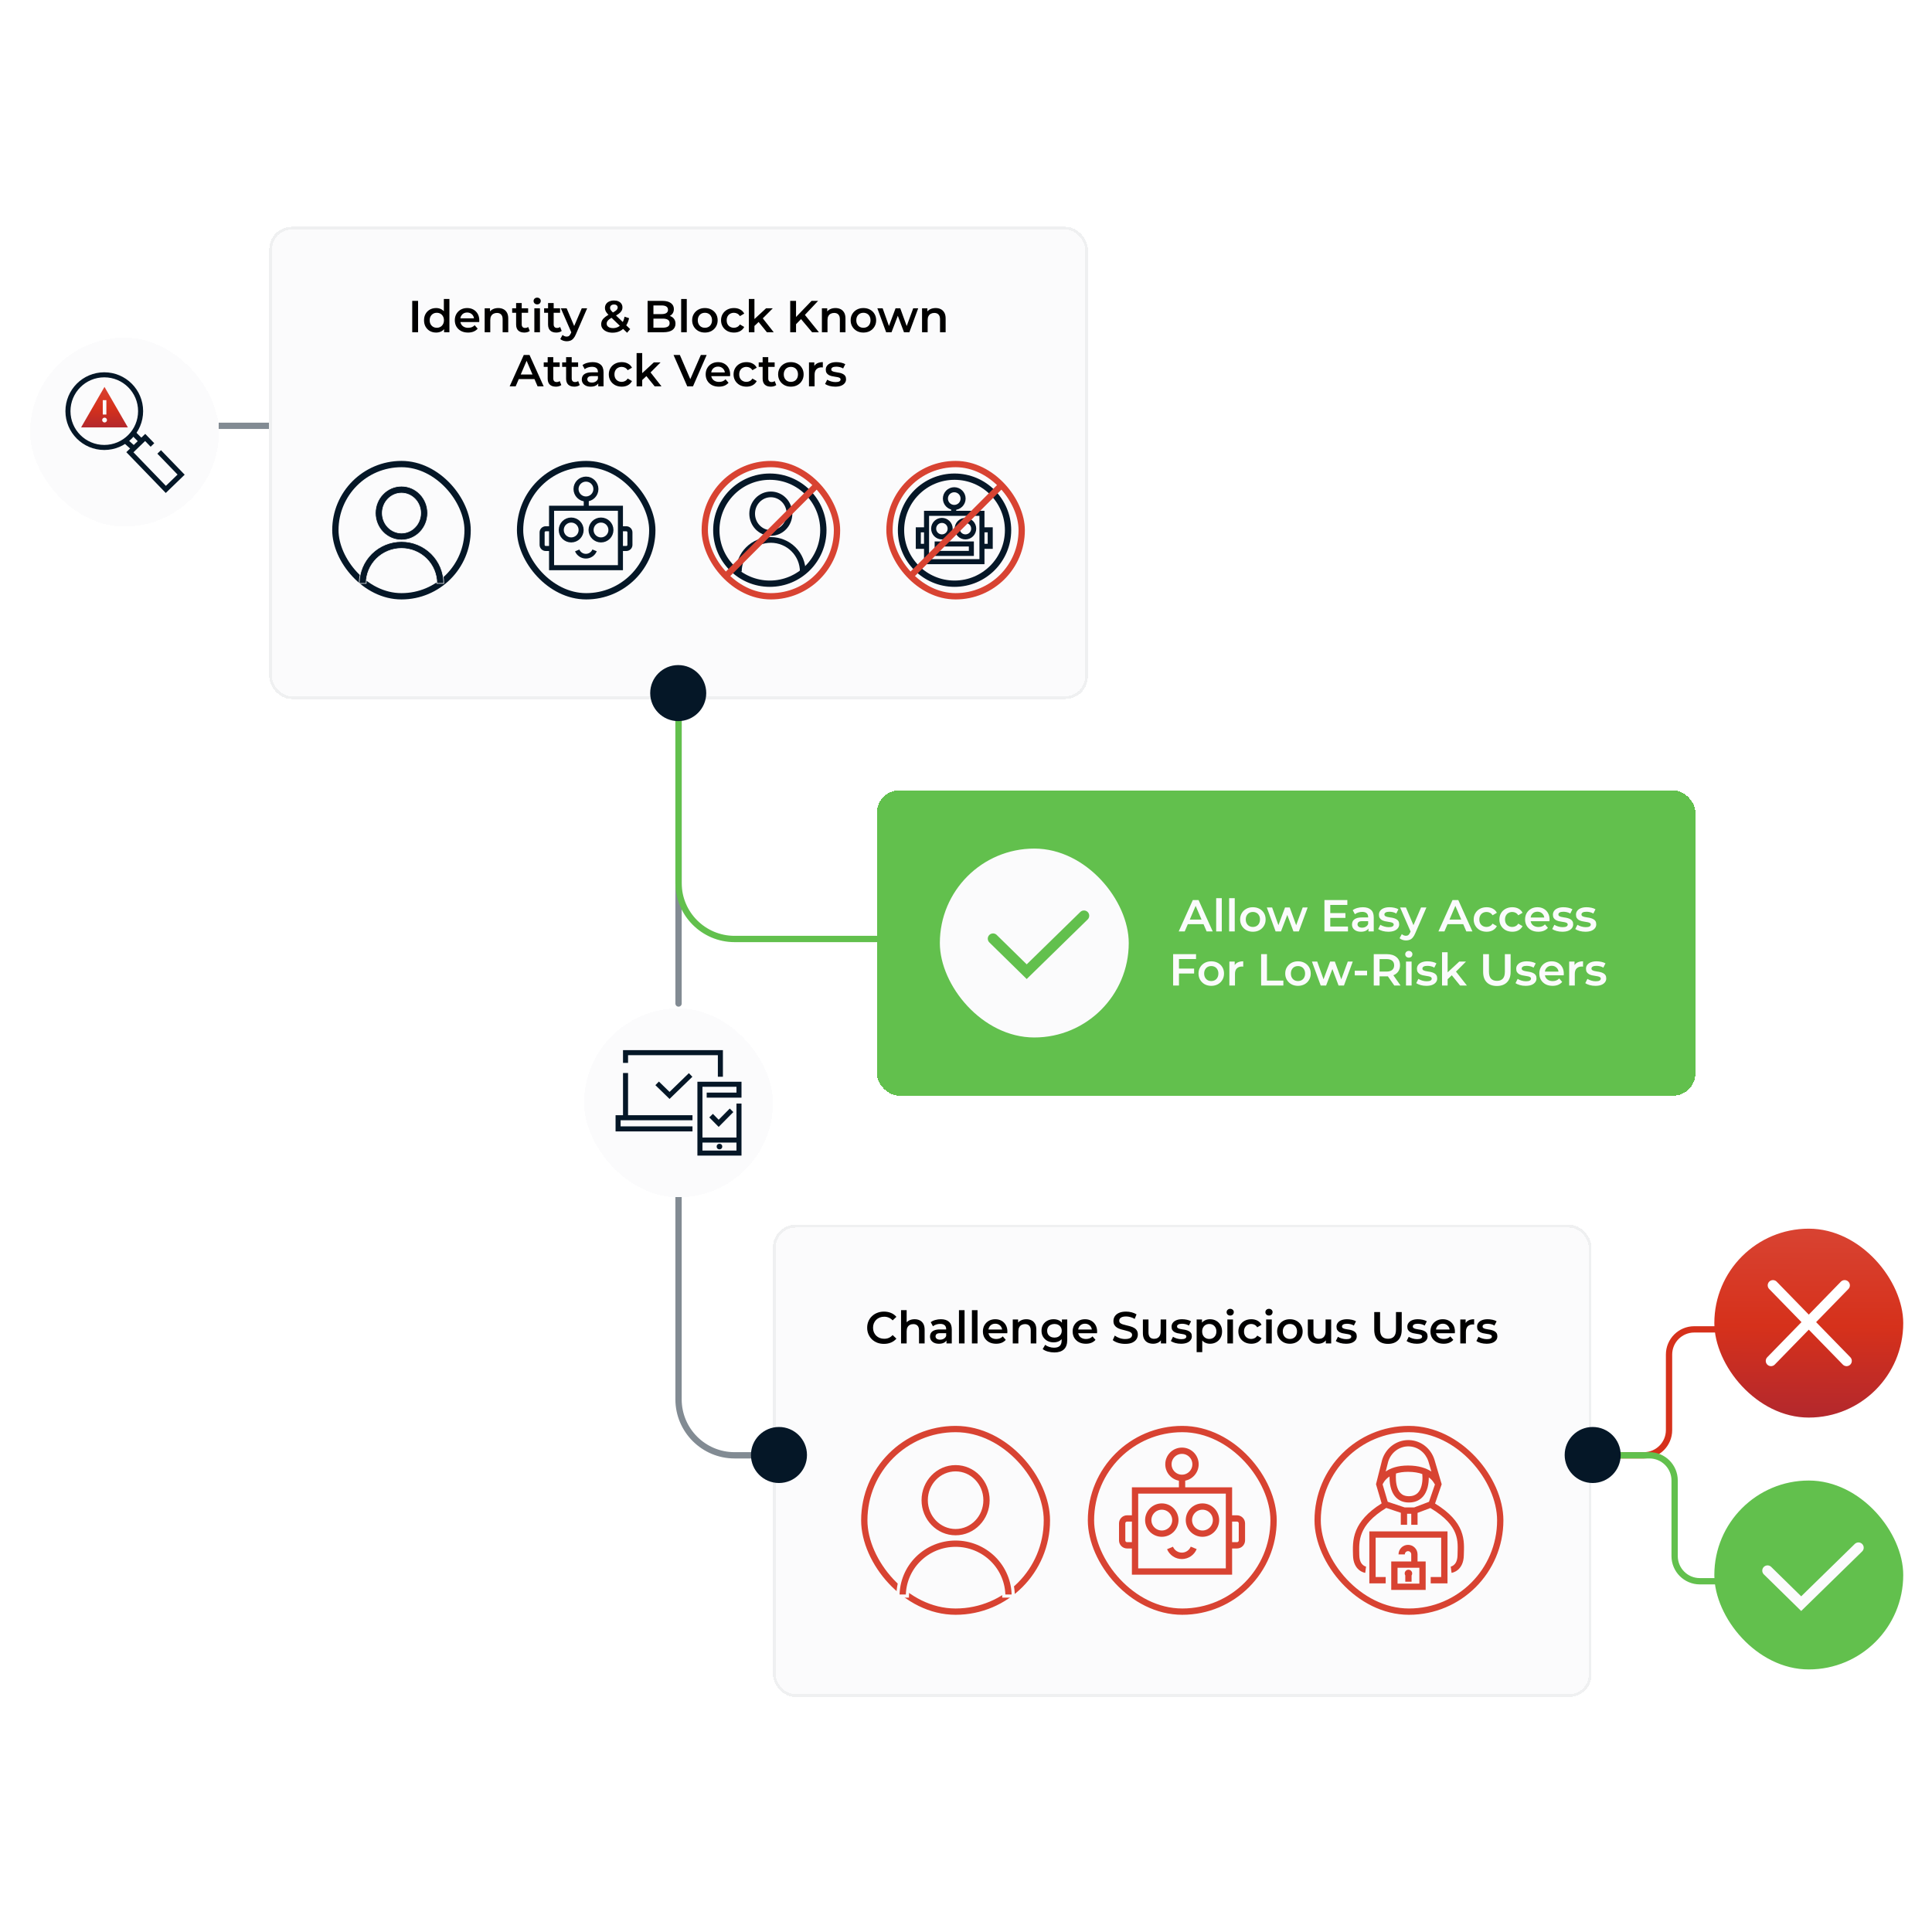 <svg width="500" height="500" viewBox="0 0 500 500" fill="none" xmlns="http://www.w3.org/2000/svg">
<g clip-path="url(#clip0_3207_39284)">
<path d="M409.448 376.633H425.427C429.027 376.633 431.945 373.714 431.945 370.115V350.56C431.945 346.96 434.864 344.041 438.463 344.041H459.964" stroke="#D6311B" stroke-width="1.63" stroke-linecap="round"/>
<path d="M459.149 409.225H439.911C436.311 409.225 433.393 406.306 433.393 402.706V383.152C433.393 379.552 430.475 376.633 426.875 376.633H408.633" stroke="#62C04D" stroke-width="1.63" stroke-linecap="round"/>
<path d="M201.678 376.633L190.105 376.633C182.097 376.633 175.605 370.141 175.605 362.132L175.606 307.376" stroke="#828B93" stroke-width="1.63" stroke-linecap="round"/>
<path d="M175.606 259.711L175.605 183.529" stroke="#828B93" stroke-width="1.63" stroke-linecap="round"/>
<path d="M226.936 243.008L190.105 243.008C182.097 243.008 175.605 236.516 175.605 228.507L175.605 153.382" stroke="#62C04D" stroke-width="1.63" stroke-linecap="round"/>
<path d="M117.755 110.201L56.646 110.201" stroke="#828B93" stroke-width="1.63" stroke-linecap="round"/>
<rect x="443.669" y="383.16" width="48.887" height="48.887" rx="24.444" fill="#62C04D"/>
<path d="M457.431 406.48L466.147 415.024L480.969 400.539" stroke="#FBFBFC" stroke-width="2.716" stroke-linecap="round"/>
<rect x="443.669" y="317.98" width="48.887" height="48.887" rx="24.444" fill="url(#paint0_linear_3207_39284)"/>
<path d="M458.837 332.646L477.89 352.201" stroke="white" stroke-width="2.716" stroke-linecap="round"/>
<path d="M477.388 332.646L458.335 352.201" stroke="white" stroke-width="2.716" stroke-linecap="round"/>
<g filter="url(#filter0_d_3207_39284)">
<rect x="7.785" y="85.756" width="48.887" height="48.887" rx="24.444" fill="#FBFBFC" shape-rendering="crispEdges"/>
<path d="M34.345 114.173L32.672 112.668" stroke="#051727" stroke-width="1.304" stroke-linecap="square" stroke-linejoin="bevel"/>
<path d="M34.85 110.826L36.188 112.164" stroke="#051727" stroke-width="1.304" stroke-linecap="square" stroke-linejoin="bevel"/>
<path d="M26.987 114.173C32.179 114.173 36.388 109.964 36.388 104.772C36.388 99.58 32.179 95.371 26.987 95.371C21.795 95.371 17.586 99.58 17.586 104.772C17.586 109.964 21.795 114.173 26.987 114.173Z" stroke="#051727" stroke-width="1.304" stroke-linejoin="round"/>
<path d="M39.453 113.529L37.569 111.581L33.613 115.404L42.916 125.029L46.872 121.205L41.194 115.33" stroke="#051727" stroke-width="1.304"/>
<path fill-rule="evenodd" clip-rule="evenodd" d="M27.041 98.498L33.094 108.983H20.987L27.041 98.498ZM26.598 101.924H27.529V105.652H26.598V101.924ZM27.064 107.705C27.408 107.705 27.687 107.425 27.687 107.081C27.687 106.736 27.408 106.457 27.064 106.457C26.719 106.457 26.44 106.736 26.44 107.081C26.44 107.425 26.719 107.705 27.064 107.705Z" fill="url(#paint1_linear_3207_39284)"/>
</g>
<g filter="url(#filter1_d_3207_39284)">
<rect x="151.162" y="259.348" width="48.887" height="48.887" rx="24.444" fill="#FBFBFC" shape-rendering="crispEdges"/>
<path d="M161.888 287.162V276.065M186.435 277.029V270.797H180.184H161.888V273.444" stroke="#051727" stroke-width="1.304"/>
<circle cx="186.196" cy="295.099" r="0.722" fill="#051727"/>
<path d="M181.141 293.414H191.249" stroke="#051727" stroke-width="1.304"/>
<path d="M191.248 283.969V296.784H181.141V278.977H191.248V281.788H182.892" stroke="#051727" stroke-width="1.304"/>
<path d="M179.214 287.639H159.962V290.526H179.214" stroke="#051727" stroke-width="1.304"/>
<path d="M170.069 278.742L173.277 281.865L178.733 276.57" stroke="#051727" stroke-width="1.304"/>
<path d="M184.031 287.096L185.991 289.084L189.324 285.715" stroke="#051727" stroke-width="1.304"/>
</g>
<g filter="url(#filter2_d_3207_39284)">
<rect x="69.684" y="57.24" width="211.844" height="122.217" rx="5.8" fill="#FBFBFC" shape-rendering="crispEdges"/>
<rect x="70.046" y="57.603" width="211.119" height="121.492" rx="5.438" stroke="#EFF0F1" stroke-width="0.725" shape-rendering="crispEdges"/>
<path d="M216.149 98.617C215.631 98.617 215.132 98.551 214.653 98.42C214.181 98.28 213.806 98.114 213.527 97.921L214.084 96.819C214.363 96.997 214.695 97.144 215.082 97.26C215.468 97.376 215.855 97.434 216.242 97.434C216.698 97.434 217.027 97.372 217.228 97.248C217.437 97.124 217.541 96.958 217.541 96.749C217.541 96.579 217.471 96.451 217.332 96.366C217.193 96.274 217.011 96.204 216.787 96.158C216.563 96.111 216.311 96.069 216.033 96.03C215.762 95.991 215.488 95.941 215.209 95.879C214.939 95.81 214.691 95.713 214.467 95.589C214.243 95.458 214.061 95.284 213.922 95.067C213.783 94.851 213.713 94.564 213.713 94.209C213.713 93.814 213.825 93.474 214.049 93.188C214.274 92.894 214.587 92.67 214.989 92.515C215.399 92.353 215.882 92.272 216.439 92.272C216.857 92.272 217.278 92.318 217.703 92.411C218.129 92.504 218.481 92.635 218.759 92.805L218.202 93.907C217.908 93.729 217.611 93.609 217.309 93.547C217.015 93.478 216.721 93.443 216.427 93.443C215.987 93.443 215.658 93.509 215.441 93.64C215.233 93.772 215.128 93.938 215.128 94.139C215.128 94.325 215.198 94.464 215.337 94.557C215.476 94.65 215.658 94.723 215.882 94.777C216.106 94.831 216.354 94.878 216.625 94.916C216.903 94.947 217.178 94.998 217.448 95.067C217.719 95.137 217.966 95.233 218.191 95.357C218.423 95.473 218.608 95.639 218.747 95.856C218.887 96.073 218.956 96.355 218.956 96.703C218.956 97.09 218.84 97.426 218.608 97.712C218.384 97.998 218.063 98.222 217.645 98.385C217.228 98.54 216.729 98.617 216.149 98.617Z" fill="black"/>
<path d="M209.364 98.536V92.341H210.744V94.046L210.582 93.547C210.767 93.13 211.057 92.813 211.452 92.596C211.854 92.38 212.353 92.272 212.948 92.272V93.652C212.886 93.636 212.828 93.629 212.774 93.629C212.72 93.621 212.666 93.617 212.612 93.617C212.063 93.617 211.626 93.779 211.301 94.104C210.976 94.421 210.814 94.897 210.814 95.531V98.536H209.364Z" fill="black"/>
<path d="M204.671 98.617C204.037 98.617 203.472 98.481 202.977 98.211C202.482 97.932 202.092 97.553 201.806 97.074C201.52 96.594 201.376 96.049 201.376 95.438C201.376 94.82 201.52 94.275 201.806 93.803C202.092 93.323 202.482 92.948 202.977 92.677C203.472 92.407 204.037 92.272 204.671 92.272C205.313 92.272 205.881 92.407 206.376 92.677C206.879 92.948 207.269 93.319 207.548 93.791C207.834 94.263 207.977 94.812 207.977 95.438C207.977 96.049 207.834 96.594 207.548 97.074C207.269 97.553 206.879 97.932 206.376 98.211C205.881 98.481 205.313 98.617 204.671 98.617ZM204.671 97.376C205.027 97.376 205.344 97.298 205.622 97.144C205.901 96.989 206.117 96.765 206.272 96.471C206.434 96.177 206.515 95.833 206.515 95.438C206.515 95.036 206.434 94.692 206.272 94.406C206.117 94.112 205.901 93.888 205.622 93.733C205.344 93.579 205.031 93.501 204.683 93.501C204.327 93.501 204.01 93.579 203.731 93.733C203.461 93.888 203.244 94.112 203.082 94.406C202.919 94.692 202.838 95.036 202.838 95.438C202.838 95.833 202.919 96.177 203.082 96.471C203.244 96.765 203.461 96.989 203.731 97.144C204.01 97.298 204.323 97.376 204.671 97.376Z" fill="black"/>
<path d="M199.506 98.617C198.825 98.617 198.299 98.443 197.928 98.095C197.557 97.74 197.371 97.218 197.371 96.529V90.973H198.821V96.494C198.821 96.788 198.895 97.016 199.042 97.179C199.197 97.341 199.409 97.422 199.68 97.422C200.005 97.422 200.275 97.337 200.492 97.167L200.898 98.2C200.728 98.339 200.519 98.443 200.271 98.513C200.024 98.582 199.769 98.617 199.506 98.617ZM196.351 93.501V92.341H200.48V93.501H196.351Z" fill="black"/>
<path d="M193.197 98.617C192.547 98.617 191.967 98.481 191.457 98.211C190.954 97.932 190.56 97.553 190.273 97.074C189.987 96.594 189.844 96.049 189.844 95.438C189.844 94.82 189.987 94.275 190.273 93.803C190.56 93.323 190.954 92.948 191.457 92.677C191.967 92.407 192.547 92.272 193.197 92.272C193.8 92.272 194.33 92.395 194.786 92.643C195.25 92.882 195.602 93.238 195.842 93.71L194.728 94.359C194.542 94.066 194.314 93.849 194.044 93.71C193.781 93.571 193.494 93.501 193.185 93.501C192.829 93.501 192.508 93.579 192.222 93.733C191.936 93.888 191.712 94.112 191.549 94.406C191.387 94.692 191.306 95.036 191.306 95.438C191.306 95.841 191.387 96.189 191.549 96.482C191.712 96.769 191.936 96.989 192.222 97.144C192.508 97.298 192.829 97.376 193.185 97.376C193.494 97.376 193.781 97.306 194.044 97.167C194.314 97.028 194.542 96.811 194.728 96.517L195.842 97.167C195.602 97.631 195.25 97.99 194.786 98.246C194.33 98.493 193.8 98.617 193.197 98.617Z" fill="black"/>
<path d="M186.05 98.617C185.362 98.617 184.759 98.481 184.24 98.211C183.73 97.932 183.332 97.553 183.046 97.074C182.767 96.594 182.628 96.049 182.628 95.438C182.628 94.82 182.763 94.275 183.034 93.803C183.312 93.323 183.691 92.948 184.171 92.677C184.658 92.407 185.211 92.272 185.83 92.272C186.433 92.272 186.97 92.403 187.442 92.666C187.914 92.929 188.285 93.3 188.556 93.779C188.826 94.259 188.962 94.824 188.962 95.473C188.962 95.535 188.958 95.605 188.95 95.682C188.95 95.759 188.946 95.833 188.938 95.902H183.776V94.94H188.173L187.604 95.241C187.612 94.885 187.539 94.572 187.384 94.302C187.229 94.031 187.017 93.818 186.746 93.663C186.483 93.509 186.178 93.431 185.83 93.431C185.474 93.431 185.161 93.509 184.89 93.663C184.627 93.818 184.418 94.035 184.264 94.313C184.117 94.584 184.043 94.905 184.043 95.276V95.508C184.043 95.879 184.128 96.208 184.298 96.494C184.469 96.78 184.708 97.001 185.018 97.155C185.327 97.31 185.683 97.387 186.085 97.387C186.433 97.387 186.746 97.333 187.024 97.225C187.303 97.117 187.55 96.946 187.767 96.714L188.544 97.608C188.266 97.932 187.914 98.184 187.488 98.362C187.071 98.532 186.591 98.617 186.05 98.617Z" fill="black"/>
<path d="M177.862 98.536L174.312 90.416H175.948L179.115 97.759H178.175L181.377 90.416H182.885L179.347 98.536H177.862Z" fill="black"/>
<path d="M165.936 97.155L165.97 95.334L169.207 92.341H170.947L168.198 95.102L167.432 95.74L165.936 97.155ZM164.752 98.535V89.928H166.202V98.535H164.752ZM169.427 98.535L167.165 95.74L168.082 94.579L171.191 98.535H169.427Z" fill="black"/>
<path d="M160.911 98.617C160.261 98.617 159.681 98.481 159.171 98.211C158.668 97.932 158.273 97.553 157.987 97.074C157.701 96.594 157.558 96.049 157.558 95.438C157.558 94.82 157.701 94.275 157.987 93.803C158.273 93.323 158.668 92.948 159.171 92.677C159.681 92.407 160.261 92.272 160.911 92.272C161.514 92.272 162.044 92.395 162.5 92.643C162.964 92.882 163.316 93.238 163.555 93.71L162.442 94.359C162.256 94.066 162.028 93.849 161.757 93.71C161.494 93.571 161.208 93.501 160.899 93.501C160.543 93.501 160.222 93.579 159.936 93.733C159.65 93.888 159.426 94.112 159.263 94.406C159.101 94.692 159.02 95.036 159.02 95.438C159.02 95.841 159.101 96.189 159.263 96.482C159.426 96.769 159.65 96.989 159.936 97.144C160.222 97.298 160.543 97.376 160.899 97.376C161.208 97.376 161.494 97.306 161.757 97.167C162.028 97.028 162.256 96.811 162.442 96.517L163.555 97.167C163.316 97.631 162.964 97.99 162.5 98.246C162.044 98.493 161.514 98.617 160.911 98.617Z" fill="black"/>
<path d="M154.828 98.536V97.283L154.746 97.016V94.824C154.746 94.398 154.619 94.07 154.364 93.838C154.108 93.598 153.722 93.478 153.204 93.478C152.856 93.478 152.511 93.532 152.171 93.64C151.839 93.749 151.556 93.899 151.324 94.093L150.756 93.037C151.088 92.782 151.483 92.592 151.939 92.469C152.403 92.337 152.883 92.272 153.378 92.272C154.275 92.272 154.967 92.488 155.454 92.921C155.949 93.346 156.196 94.008 156.196 94.905V98.536H154.828ZM152.879 98.617C152.415 98.617 152.009 98.54 151.661 98.385C151.313 98.222 151.042 98.002 150.849 97.724C150.663 97.438 150.57 97.117 150.57 96.761C150.57 96.413 150.652 96.1 150.814 95.821C150.984 95.543 151.259 95.322 151.638 95.16C152.016 94.998 152.519 94.916 153.146 94.916H154.944V95.879H153.25C152.755 95.879 152.422 95.96 152.252 96.123C152.082 96.278 151.997 96.471 151.997 96.703C151.997 96.966 152.102 97.174 152.31 97.329C152.519 97.484 152.809 97.561 153.18 97.561C153.536 97.561 153.853 97.48 154.132 97.318C154.418 97.155 154.623 96.915 154.746 96.598L154.99 97.468C154.851 97.832 154.599 98.114 154.236 98.315C153.88 98.516 153.428 98.617 152.879 98.617Z" fill="black"/>
<path d="M148.642 98.617C147.961 98.617 147.435 98.443 147.064 98.095C146.693 97.74 146.507 97.218 146.507 96.529V90.973H147.957V96.494C147.957 96.788 148.031 97.016 148.178 97.179C148.332 97.341 148.545 97.422 148.816 97.422C149.14 97.422 149.411 97.337 149.628 97.167L150.034 98.2C149.864 98.339 149.655 98.443 149.407 98.513C149.16 98.582 148.905 98.617 148.642 98.617ZM145.486 93.501V92.341H149.616V93.501H145.486Z" fill="black"/>
<path d="M143.872 98.617C143.192 98.617 142.666 98.443 142.294 98.095C141.923 97.74 141.738 97.218 141.738 96.529V90.973H143.188V96.494C143.188 96.788 143.261 97.016 143.408 97.179C143.563 97.341 143.775 97.422 144.046 97.422C144.371 97.422 144.642 97.337 144.858 97.167L145.264 98.2C145.094 98.339 144.885 98.443 144.638 98.513C144.39 98.582 144.135 98.617 143.872 98.617ZM140.717 93.501V92.341H144.847V93.501H140.717Z" fill="black"/>
<path d="M131.899 98.536L135.554 90.416H137.038L140.704 98.536H139.126L135.983 91.216H136.586L133.454 98.536H131.899ZM133.581 96.657L133.987 95.474H138.372L138.778 96.657H133.581Z" fill="black"/>
<path d="M238.625 84.536V78.341H240.005V80.011L239.762 79.501C239.978 79.107 240.292 78.805 240.701 78.596C241.119 78.38 241.599 78.272 242.14 78.272C242.635 78.272 243.076 78.368 243.462 78.561C243.857 78.755 244.166 79.053 244.39 79.455C244.615 79.849 244.727 80.359 244.727 80.986V84.536H243.277V81.172C243.277 80.623 243.145 80.213 242.882 79.942C242.627 79.671 242.268 79.536 241.803 79.536C241.463 79.536 241.162 79.606 240.899 79.745C240.636 79.884 240.431 80.093 240.284 80.371C240.145 80.642 240.075 80.986 240.075 81.404V84.536H238.625Z" fill="black"/>
<path d="M229.334 84.536L227.06 78.342H228.429L230.378 83.805H229.728L231.77 78.342H232.988L234.971 83.805H234.333L236.34 78.342H237.628L235.343 84.536H233.951L232.141 79.699H232.57L230.726 84.536H229.334Z" fill="black"/>
<path d="M223.442 84.617C222.808 84.617 222.244 84.481 221.749 84.211C221.254 83.932 220.863 83.553 220.577 83.074C220.291 82.594 220.148 82.049 220.148 81.438C220.148 80.82 220.291 80.275 220.577 79.803C220.863 79.323 221.254 78.948 221.749 78.677C222.244 78.407 222.808 78.272 223.442 78.272C224.084 78.272 224.653 78.407 225.148 78.677C225.65 78.948 226.041 79.319 226.319 79.791C226.605 80.263 226.749 80.812 226.749 81.438C226.749 82.049 226.605 82.594 226.319 83.074C226.041 83.553 225.65 83.932 225.148 84.211C224.653 84.481 224.084 84.617 223.442 84.617ZM223.442 83.376C223.798 83.376 224.115 83.298 224.394 83.144C224.672 82.989 224.889 82.765 225.043 82.471C225.206 82.177 225.287 81.833 225.287 81.438C225.287 81.036 225.206 80.692 225.043 80.406C224.889 80.112 224.672 79.888 224.394 79.733C224.115 79.579 223.802 79.501 223.454 79.501C223.098 79.501 222.781 79.579 222.503 79.733C222.232 79.888 222.016 80.112 221.853 80.406C221.691 80.692 221.61 81.036 221.61 81.438C221.61 81.833 221.691 82.177 221.853 82.471C222.016 82.765 222.232 82.989 222.503 83.144C222.781 83.298 223.094 83.376 223.442 83.376Z" fill="black"/>
<path d="M212.706 84.536V78.341H214.086V80.011L213.842 79.501C214.059 79.107 214.372 78.805 214.782 78.596C215.2 78.38 215.679 78.272 216.22 78.272C216.715 78.272 217.156 78.368 217.543 78.561C217.937 78.755 218.247 79.053 218.471 79.455C218.695 79.849 218.807 80.359 218.807 80.986V84.536H217.357V81.172C217.357 80.623 217.226 80.213 216.963 79.942C216.708 79.671 216.348 79.536 215.884 79.536C215.544 79.536 215.242 79.606 214.979 79.745C214.716 79.884 214.511 80.093 214.364 80.371C214.225 80.642 214.156 80.986 214.156 81.404V84.536H212.706Z" fill="black"/>
<path d="M205.853 82.622L205.772 80.836L210.029 76.416H211.723L208.185 80.174L207.349 81.091L205.853 82.622ZM204.507 84.536V76.416H206.015V84.536H204.507ZM210.168 84.536L207.059 80.836L208.057 79.734L211.932 84.536H210.168Z" fill="black"/>
<path d="M194.982 83.155L195.016 81.334L198.253 78.341H199.993L197.244 81.102L196.478 81.74L194.982 83.155ZM193.798 84.535V75.928H195.248V84.535H193.798ZM198.473 84.535L196.211 81.74L197.128 80.579L200.237 84.535H198.473Z" fill="black"/>
<path d="M189.957 84.617C189.307 84.617 188.727 84.481 188.217 84.211C187.714 83.932 187.32 83.553 187.034 83.074C186.748 82.594 186.604 82.049 186.604 81.438C186.604 80.82 186.748 80.275 187.034 79.803C187.32 79.323 187.714 78.948 188.217 78.677C188.727 78.407 189.307 78.272 189.957 78.272C190.56 78.272 191.09 78.395 191.546 78.643C192.01 78.882 192.362 79.238 192.602 79.71L191.488 80.359C191.303 80.066 191.074 79.849 190.804 79.71C190.541 79.571 190.255 79.501 189.945 79.501C189.59 79.501 189.269 79.579 188.983 79.733C188.696 79.888 188.472 80.112 188.31 80.406C188.147 80.692 188.066 81.036 188.066 81.438C188.066 81.841 188.147 82.189 188.31 82.482C188.472 82.769 188.696 82.989 188.983 83.144C189.269 83.298 189.59 83.376 189.945 83.376C190.255 83.376 190.541 83.306 190.804 83.167C191.074 83.028 191.303 82.811 191.488 82.517L192.602 83.167C192.362 83.631 192.01 83.99 191.546 84.246C191.09 84.493 190.56 84.617 189.957 84.617Z" fill="black"/>
<path d="M182.422 84.617C181.788 84.617 181.223 84.481 180.728 84.211C180.233 83.932 179.843 83.553 179.557 83.074C179.271 82.594 179.127 82.049 179.127 81.438C179.127 80.82 179.271 80.275 179.557 79.803C179.843 79.323 180.233 78.948 180.728 78.677C181.223 78.407 181.788 78.272 182.422 78.272C183.064 78.272 183.632 78.407 184.127 78.677C184.63 78.948 185.02 79.319 185.299 79.791C185.585 80.263 185.728 80.812 185.728 81.438C185.728 82.049 185.585 82.594 185.299 83.074C185.02 83.553 184.63 83.932 184.127 84.211C183.632 84.481 183.064 84.617 182.422 84.617ZM182.422 83.376C182.778 83.376 183.095 83.298 183.373 83.144C183.652 82.989 183.868 82.765 184.023 82.471C184.185 82.177 184.266 81.833 184.266 81.438C184.266 81.036 184.185 80.692 184.023 80.406C183.868 80.112 183.652 79.888 183.373 79.733C183.095 79.579 182.782 79.501 182.434 79.501C182.078 79.501 181.761 79.579 181.482 79.733C181.212 79.888 180.995 80.112 180.833 80.406C180.67 80.692 180.589 81.036 180.589 81.438C180.589 81.833 180.67 82.177 180.833 82.471C180.995 82.765 181.212 82.989 181.482 83.144C181.761 83.298 182.074 83.376 182.422 83.376Z" fill="black"/>
<path d="M176.285 84.535V75.928H177.735V84.535H176.285Z" fill="black"/>
<path d="M167.599 84.536V76.416H171.404C172.378 76.416 173.121 76.609 173.631 76.996C174.142 77.375 174.397 77.885 174.397 78.527C174.397 78.96 174.296 79.332 174.095 79.641C173.894 79.942 173.624 80.178 173.283 80.349C172.951 80.511 172.587 80.592 172.193 80.592L172.402 80.174C172.858 80.174 173.268 80.26 173.631 80.43C173.995 80.592 174.281 80.832 174.49 81.149C174.706 81.466 174.815 81.86 174.815 82.332C174.815 83.028 174.548 83.57 174.014 83.956C173.48 84.343 172.688 84.536 171.636 84.536H167.599ZM169.107 83.353H171.543C172.108 83.353 172.541 83.26 172.842 83.075C173.144 82.889 173.295 82.591 173.295 82.181C173.295 81.779 173.144 81.485 172.842 81.3C172.541 81.106 172.108 81.01 171.543 81.01H168.991V79.838H171.242C171.767 79.838 172.17 79.745 172.448 79.56C172.734 79.374 172.877 79.096 172.877 78.725C172.877 78.346 172.734 78.063 172.448 77.878C172.17 77.692 171.767 77.599 171.242 77.599H169.107V83.353Z" fill="black"/>
<path d="M162.293 84.663L157.653 80.208C157.39 79.953 157.177 79.717 157.015 79.501C156.852 79.284 156.736 79.075 156.667 78.874C156.597 78.665 156.562 78.453 156.562 78.236C156.562 77.857 156.659 77.525 156.852 77.239C157.046 76.945 157.32 76.721 157.676 76.566C158.032 76.403 158.445 76.322 158.917 76.322C159.358 76.322 159.737 76.396 160.054 76.543C160.379 76.682 160.63 76.887 160.808 77.157C160.994 77.42 161.086 77.737 161.086 78.109C161.086 78.433 161.005 78.735 160.843 79.013C160.68 79.284 160.425 79.543 160.077 79.791C159.737 80.038 159.281 80.297 158.708 80.568C158.283 80.777 157.947 80.974 157.699 81.16C157.452 81.345 157.274 81.531 157.166 81.716C157.057 81.902 157.003 82.107 157.003 82.331C157.003 82.555 157.069 82.753 157.2 82.923C157.34 83.093 157.533 83.228 157.78 83.329C158.028 83.422 158.318 83.468 158.65 83.468C159.145 83.468 159.594 83.36 159.996 83.143C160.406 82.919 160.75 82.586 161.028 82.146C161.307 81.705 161.508 81.16 161.632 80.51L162.803 80.893C162.641 81.674 162.359 82.347 161.956 82.911C161.562 83.468 161.075 83.897 160.495 84.199C159.915 84.501 159.265 84.651 158.546 84.651C157.981 84.651 157.475 84.558 157.026 84.373C156.578 84.187 156.226 83.932 155.971 83.607C155.715 83.282 155.588 82.907 155.588 82.482C155.588 82.095 155.673 81.747 155.843 81.438C156.013 81.129 156.284 80.835 156.655 80.556C157.026 80.27 157.502 79.984 158.082 79.698C158.538 79.474 158.894 79.276 159.149 79.106C159.412 78.936 159.594 78.774 159.694 78.619C159.803 78.465 159.857 78.302 159.857 78.132C159.857 77.9 159.776 77.714 159.613 77.575C159.451 77.428 159.219 77.355 158.917 77.355C158.592 77.355 158.337 77.436 158.152 77.598C157.974 77.753 157.885 77.958 157.885 78.213C157.885 78.345 157.908 78.472 157.954 78.596C158.008 78.72 158.101 78.859 158.233 79.013C158.364 79.168 158.554 79.365 158.801 79.605L163.093 83.723L162.293 84.663Z" fill="black"/>
<path d="M146.662 86.868C146.36 86.868 146.059 86.818 145.757 86.717C145.455 86.617 145.204 86.478 145.003 86.3L145.583 85.232C145.73 85.364 145.896 85.468 146.082 85.546C146.267 85.623 146.457 85.662 146.65 85.662C146.913 85.662 147.126 85.596 147.288 85.464C147.451 85.333 147.601 85.112 147.741 84.803L148.1 83.991L148.216 83.817L150.559 78.342H151.952L149.051 85.035C148.858 85.499 148.642 85.867 148.402 86.137C148.17 86.408 147.907 86.597 147.613 86.706C147.327 86.814 147.01 86.868 146.662 86.868ZM147.938 84.757L145.142 78.342H146.65L148.924 83.689L147.938 84.757Z" fill="black"/>
<path d="M143.974 84.617C143.293 84.617 142.767 84.443 142.396 84.095C142.025 83.74 141.839 83.218 141.839 82.529V76.973H143.289V82.494C143.289 82.788 143.363 83.016 143.51 83.179C143.664 83.341 143.877 83.422 144.148 83.422C144.472 83.422 144.743 83.337 144.96 83.167L145.366 84.2C145.196 84.339 144.987 84.443 144.739 84.513C144.492 84.582 144.237 84.617 143.974 84.617ZM140.818 79.501V78.341H144.948V79.501H140.818Z" fill="black"/>
<path d="M138.289 84.535V78.341H139.739V84.535H138.289ZM139.02 77.32C138.749 77.32 138.525 77.235 138.347 77.065C138.177 76.895 138.092 76.69 138.092 76.45C138.092 76.203 138.177 75.998 138.347 75.835C138.525 75.665 138.749 75.58 139.02 75.58C139.29 75.58 139.511 75.661 139.681 75.824C139.859 75.978 139.948 76.176 139.948 76.415C139.948 76.671 139.863 76.887 139.693 77.065C139.523 77.235 139.298 77.32 139.02 77.32Z" fill="black"/>
<path d="M135.704 84.617C135.024 84.617 134.498 84.443 134.126 84.095C133.755 83.74 133.57 83.218 133.57 82.529V76.973H135.02V82.494C135.02 82.788 135.093 83.016 135.24 83.179C135.395 83.341 135.607 83.422 135.878 83.422C136.203 83.422 136.474 83.337 136.69 83.167L137.096 84.2C136.926 84.339 136.717 84.443 136.47 84.513C136.222 84.582 135.967 84.617 135.704 84.617ZM132.549 79.501V78.341H136.679V79.501H132.549Z" fill="black"/>
<path d="M125.432 84.536V78.341H126.812V80.011L126.568 79.501C126.785 79.107 127.098 78.805 127.508 78.596C127.926 78.38 128.405 78.272 128.947 78.272C129.441 78.272 129.882 78.368 130.269 78.561C130.663 78.755 130.973 79.053 131.197 79.455C131.421 79.849 131.533 80.359 131.533 80.986V84.536H130.083V81.172C130.083 80.623 129.952 80.213 129.689 79.942C129.434 79.671 129.074 79.536 128.61 79.536C128.27 79.536 127.968 79.606 127.705 79.745C127.442 79.884 127.237 80.093 127.09 80.371C126.951 80.642 126.882 80.986 126.882 81.404V84.536H125.432Z" fill="black"/>
<path d="M121.127 84.617C120.439 84.617 119.836 84.481 119.318 84.211C118.807 83.932 118.409 83.553 118.123 83.074C117.844 82.594 117.705 82.049 117.705 81.438C117.705 80.82 117.84 80.275 118.111 79.803C118.389 79.323 118.768 78.948 119.248 78.677C119.735 78.407 120.288 78.272 120.907 78.272C121.51 78.272 122.047 78.403 122.519 78.666C122.991 78.929 123.362 79.3 123.633 79.779C123.904 80.259 124.039 80.824 124.039 81.473C124.039 81.535 124.035 81.605 124.027 81.682C124.027 81.759 124.023 81.833 124.016 81.902H118.854V80.94H123.25L122.682 81.241C122.689 80.885 122.616 80.572 122.461 80.302C122.307 80.031 122.094 79.818 121.823 79.663C121.56 79.509 121.255 79.431 120.907 79.431C120.551 79.431 120.238 79.509 119.967 79.663C119.704 79.818 119.495 80.035 119.341 80.313C119.194 80.584 119.12 80.905 119.12 81.276V81.508C119.12 81.879 119.205 82.208 119.376 82.494C119.546 82.78 119.785 83.001 120.095 83.155C120.404 83.31 120.76 83.387 121.162 83.387C121.51 83.387 121.823 83.333 122.102 83.225C122.38 83.117 122.627 82.946 122.844 82.714L123.621 83.608C123.343 83.932 122.991 84.184 122.566 84.362C122.148 84.532 121.669 84.617 121.127 84.617Z" fill="black"/>
<path d="M112.873 84.616C112.278 84.616 111.74 84.485 111.261 84.222C110.789 83.951 110.418 83.58 110.147 83.108C109.877 82.637 109.741 82.08 109.741 81.438C109.741 80.796 109.877 80.239 110.147 79.767C110.418 79.296 110.789 78.928 111.261 78.665C111.74 78.403 112.278 78.271 112.873 78.271C113.391 78.271 113.855 78.387 114.265 78.619C114.675 78.843 115 79.187 115.24 79.651C115.479 80.115 115.599 80.711 115.599 81.438C115.599 82.157 115.483 82.753 115.251 83.224C115.019 83.688 114.698 84.036 114.289 84.268C113.879 84.5 113.407 84.616 112.873 84.616ZM113.047 83.375C113.395 83.375 113.705 83.298 113.975 83.143C114.254 82.989 114.474 82.764 114.637 82.47C114.807 82.176 114.892 81.832 114.892 81.438C114.892 81.036 114.807 80.692 114.637 80.406C114.474 80.112 114.254 79.887 113.975 79.733C113.705 79.578 113.395 79.501 113.047 79.501C112.699 79.501 112.386 79.578 112.108 79.733C111.837 79.887 111.617 80.112 111.446 80.406C111.284 80.692 111.203 81.036 111.203 81.438C111.203 81.832 111.284 82.176 111.446 82.47C111.617 82.764 111.837 82.989 112.108 83.143C112.386 83.298 112.699 83.375 113.047 83.375ZM114.927 84.535V83.073L114.985 81.426L114.869 79.779V75.928H116.307V84.535H114.927Z" fill="black"/>
<path d="M106.687 84.536V76.416H108.195V84.536H106.687Z" fill="black"/>
<rect x="86.794" y="118.647" width="34.221" height="34.221" rx="17.11" stroke="#051727" stroke-width="1.63"/>
<path d="M103.906 138.693C106.804 138.693 109.586 139.833 111.638 141.864C113.69 143.896 114.844 146.654 114.844 149.531H113.055C113.055 147.134 112.093 144.833 110.378 143.136C108.663 141.438 106.335 140.482 103.906 140.482C101.477 140.483 99.149 141.438 97.435 143.136C95.72 144.833 94.759 147.134 94.759 149.531H92.969C92.969 146.654 94.124 143.896 96.176 141.864C98.228 139.833 101.008 138.693 103.906 138.693ZM103.905 124.377C107.667 124.377 110.667 127.521 110.667 131.337C110.667 135.152 107.667 138.297 103.905 138.297C100.144 138.297 97.144 135.152 97.144 131.337C97.144 127.522 100.144 124.377 103.905 124.377ZM103.905 126.167C101.188 126.167 98.935 128.453 98.935 131.337C98.935 134.221 101.188 136.507 103.905 136.507C106.623 136.507 108.877 134.221 108.877 131.337C108.877 128.453 106.623 126.167 103.905 126.167Z" fill="#051727"/>
<path d="M103.906 138.693V138.612H103.906L103.906 138.693ZM111.638 141.864L111.695 141.806L111.638 141.864ZM114.844 149.531V149.613H114.925V149.531H114.844ZM113.055 149.531H112.973V149.613H113.055V149.531ZM110.378 143.136L110.435 143.078L110.435 143.078L110.378 143.136ZM103.906 140.482V140.401H103.906L103.906 140.482ZM97.435 143.136L97.377 143.078H97.377L97.435 143.136ZM94.759 149.531V149.613H94.84V149.531H94.759ZM92.969 149.531H92.887V149.613H92.969V149.531ZM96.176 141.864L96.118 141.806L96.176 141.864ZM103.905 124.377V124.295H103.905L103.905 124.377ZM110.667 131.337H110.748H110.667ZM103.905 138.297L103.905 138.378H103.905V138.297ZM97.144 131.337H97.063H97.144ZM103.905 126.167V126.086H103.905L103.905 126.167ZM98.935 131.337H98.853H98.935ZM103.905 136.507L103.905 136.588H103.905V136.507ZM108.877 131.337H108.958H108.877ZM103.906 138.693V138.775C106.783 138.775 109.544 139.906 111.58 141.922L111.638 141.864L111.695 141.806C109.628 139.76 106.826 138.612 103.906 138.612V138.693ZM111.638 141.864L111.58 141.922C113.617 143.939 114.762 146.676 114.762 149.531H114.844H114.925C114.925 146.632 113.762 143.853 111.695 141.806L111.638 141.864ZM114.844 149.531V149.45H113.055V149.531V149.613H114.844V149.531ZM113.055 149.531H113.136C113.136 147.112 112.165 144.791 110.435 143.078L110.378 143.136L110.321 143.194C112.02 144.876 112.973 147.156 112.973 149.531H113.055ZM110.378 143.136L110.435 143.078C108.705 141.365 106.356 140.401 103.906 140.401V140.482V140.564C106.314 140.564 108.621 141.511 110.321 143.194L110.378 143.136ZM103.906 140.482L103.906 140.401C101.456 140.401 99.107 141.365 97.377 143.078L97.435 143.136L97.492 143.194C99.191 141.511 101.499 140.564 103.906 140.564L103.906 140.482ZM97.435 143.136L97.377 143.078C95.647 144.791 94.677 147.113 94.677 149.531H94.759H94.84C94.84 147.156 95.793 144.876 97.492 143.194L97.435 143.136ZM94.759 149.531V149.45H92.969V149.531V149.613H94.759V149.531ZM92.969 149.531H93.05C93.05 146.676 94.196 143.939 96.233 141.922L96.176 141.864L96.118 141.806C94.051 143.853 92.887 146.632 92.887 149.531H92.969ZM96.176 141.864L96.233 141.922C98.269 139.906 101.03 138.775 103.906 138.775L103.906 138.693L103.906 138.612C100.987 138.612 98.186 139.76 96.118 141.806L96.176 141.864ZM103.905 124.377V124.458C107.62 124.458 110.586 127.564 110.586 131.337H110.667H110.748C110.748 127.479 107.715 124.295 103.905 124.295V124.377ZM110.667 131.337H110.586C110.586 135.11 107.62 138.215 103.905 138.215V138.297V138.378C107.715 138.378 110.748 135.195 110.748 131.337H110.667ZM103.905 138.297L103.905 138.215C100.191 138.215 97.226 135.11 97.226 131.337H97.144H97.063C97.063 135.195 100.096 138.378 103.905 138.378L103.905 138.297ZM97.144 131.337H97.226C97.226 127.564 100.191 124.459 103.905 124.458L103.905 124.377L103.905 124.295C100.096 124.296 97.063 127.479 97.063 131.337H97.144ZM103.905 126.167L103.905 126.086C101.14 126.086 98.853 128.411 98.853 131.337H98.935H99.016C99.016 128.496 101.235 126.249 103.905 126.248L103.905 126.167ZM98.935 131.337H98.853C98.853 134.263 101.14 136.588 103.905 136.588L103.905 136.507L103.905 136.425C101.235 136.425 99.016 134.178 99.016 131.337H98.935ZM103.905 136.507V136.588C106.67 136.588 108.958 134.263 108.958 131.337H108.877H108.795C108.795 134.178 106.576 136.425 103.905 136.425V136.507ZM108.877 131.337H108.958C108.958 128.411 106.67 126.086 103.905 126.086V126.167V126.248C106.576 126.248 108.795 128.496 108.795 131.337H108.877Z" fill="#FBFBFC"/>
<rect x="134.595" y="118.647" width="34.221" height="34.221" rx="17.11" stroke="#051727" stroke-width="1.63"/>
<circle cx="155.538" cy="135.71" r="2.572" stroke="#051727" stroke-width="1.304"/>
<circle cx="147.823" cy="135.71" r="2.572" stroke="#051727" stroke-width="1.304"/>
<path d="M148.82 141.237C149.053 141.792 149.445 142.265 149.947 142.597C150.449 142.929 151.037 143.104 151.639 143.102C152.24 143.099 152.828 142.918 153.326 142.581C153.825 142.244 154.212 141.768 154.44 141.211L153.314 140.751C153.177 141.085 152.945 141.371 152.646 141.573C152.346 141.775 151.994 141.883 151.633 141.885C151.272 141.887 150.919 141.781 150.618 141.582C150.317 141.383 150.082 141.099 149.942 140.766L148.82 141.237Z" fill="#051727"/>
<line x1="151.722" y1="127.906" x2="151.722" y2="129.935" stroke="#051727" stroke-width="1.304"/>
<path d="M142.744 130.086V145.468L160.567 145.468V130.086H142.744Z" stroke="#051727" stroke-width="1.304"/>
<path d="M160.707 140.497H162.09C162.606 140.497 163.025 140.078 163.025 139.561V136.332C163.025 135.815 162.606 135.396 162.09 135.396H160.707" stroke="#051727" stroke-width="1.304"/>
<path d="M142.616 140.497H141.234C140.717 140.497 140.298 140.078 140.298 139.561V136.332C140.298 135.815 140.717 135.396 141.234 135.396H142.616" stroke="#051727" stroke-width="1.304"/>
<circle cx="151.648" cy="125.115" r="2.572" stroke="#051727" stroke-width="1.304"/>
<rect x="182.395" y="118.647" width="34.221" height="34.221" rx="17.11" stroke="#D84332" stroke-width="1.63"/>
<circle cx="199.232" cy="135.76" r="13.851" stroke="#051727" stroke-width="1.63"/>
<path d="M199.486 137.548C201.872 137.548 204.162 138.487 205.851 140.159C207.541 141.832 208.491 144.103 208.491 146.472H207.017C207.017 144.498 206.226 142.604 204.814 141.206C203.402 139.808 201.486 139.022 199.486 139.021C197.486 139.021 195.569 139.808 194.157 141.206C192.745 142.604 191.954 144.498 191.954 146.472H190.48C190.48 144.103 191.431 141.832 193.121 140.159C194.81 138.487 197.1 137.548 199.486 137.548ZM199.491 125.762C202.588 125.762 205.058 128.352 205.058 131.493C205.058 134.635 202.588 137.224 199.491 137.224C196.393 137.224 193.924 134.635 193.923 131.493C193.923 128.351 196.393 125.762 199.491 125.762ZM199.491 127.235C197.253 127.235 195.397 129.119 195.397 131.493C195.397 133.867 197.253 135.75 199.491 135.75C201.728 135.75 203.584 133.867 203.584 131.493C203.584 129.119 201.728 127.235 199.491 127.235Z" fill="#051727"/>
<line x1="188.064" y1="147.404" x2="211.693" y2="123.776" stroke="#D84332" stroke-width="1.63"/>
<rect x="230.196" y="118.647" width="34.221" height="34.221" rx="17.11" stroke="#D84332" stroke-width="1.63"/>
<circle cx="247.032" cy="135.76" r="13.851" stroke="#051727" stroke-width="1.63"/>
<path d="M254.129 131.398H239.789V143.908H254.129V131.398Z" stroke="#051727" stroke-width="1.304" stroke-miterlimit="10"/>
<path d="M246.81 129.871V131.396" stroke="#051727" stroke-width="1.304" stroke-miterlimit="10"/>
<path d="M246.959 129.871C248.223 129.871 249.247 128.847 249.247 127.583C249.247 126.319 248.223 125.295 246.959 125.295C245.695 125.295 244.671 126.319 244.671 127.583C244.671 128.847 245.695 129.871 246.959 129.871Z" stroke="#051727" stroke-width="1.304" stroke-miterlimit="10"/>
<path d="M243.764 137.5C244.943 137.5 245.9 136.544 245.9 135.364C245.9 134.185 244.943 133.229 243.764 133.229C242.585 133.229 241.628 134.185 241.628 135.364C241.628 136.544 242.585 137.5 243.764 137.5Z" stroke="#051727" stroke-width="1.304" stroke-miterlimit="10"/>
<path d="M249.856 137.5C251.035 137.5 251.991 136.544 251.991 135.364C251.991 134.185 251.035 133.229 249.856 133.229C248.676 133.229 247.72 134.185 247.72 135.364C247.72 136.544 248.676 137.5 249.856 137.5Z" stroke="#051727" stroke-width="1.304" stroke-miterlimit="10"/>
<path d="M251.387 139.33H242.539V141.771H251.387V139.33Z" stroke="#051727" stroke-width="1.304" stroke-miterlimit="10"/>
<path d="M240.097 135.668H237.657V139.939H239.942" stroke="#051727" stroke-width="1.304"/>
<path d="M253.828 135.668H256.269V139.939H253.984" stroke="#051727" stroke-width="1.304"/>
<line x1="235.864" y1="147.404" x2="259.493" y2="123.776" stroke="#D84332" stroke-width="1.63"/>
</g>
<circle cx="175.523" cy="179.374" r="7.251" fill="#051727"/>
<g filter="url(#filter3_d_3207_39284)">
<rect x="226.937" y="203.086" width="211.844" height="79.034" rx="5.8" fill="#62C04D" shape-rendering="crispEdges"/>
<rect x="243.232" y="218.16" width="48.887" height="48.887" rx="24.444" fill="#FBFBFC"/>
<path d="M256.995 241.478L265.711 250.022L280.533 235.537" stroke="#62C04D" stroke-width="2.716" stroke-linecap="round"/>
<path d="M412.89 253.683C412.372 253.683 411.873 253.618 411.393 253.486C410.922 253.347 410.546 253.181 410.268 252.987L410.825 251.885C411.103 252.063 411.436 252.21 411.823 252.326C412.209 252.442 412.596 252.5 412.983 252.5C413.439 252.5 413.767 252.438 413.969 252.314C414.177 252.191 414.282 252.024 414.282 251.816C414.282 251.645 414.212 251.518 414.073 251.433C413.934 251.34 413.752 251.27 413.528 251.224C413.303 251.178 413.052 251.135 412.774 251.096C412.503 251.058 412.229 251.007 411.95 250.946C411.679 250.876 411.432 250.779 411.208 250.656C410.983 250.524 410.802 250.35 410.662 250.134C410.523 249.917 410.454 249.631 410.454 249.275C410.454 248.881 410.566 248.54 410.79 248.254C411.014 247.96 411.328 247.736 411.73 247.581C412.14 247.419 412.623 247.338 413.18 247.338C413.597 247.338 414.019 247.384 414.444 247.477C414.87 247.57 415.221 247.701 415.5 247.872L414.943 248.974C414.649 248.796 414.351 248.676 414.05 248.614C413.756 248.544 413.462 248.51 413.168 248.51C412.727 248.51 412.399 248.575 412.182 248.707C411.973 248.838 411.869 249.004 411.869 249.206C411.869 249.391 411.939 249.53 412.078 249.623C412.217 249.716 412.399 249.789 412.623 249.844C412.847 249.898 413.095 249.944 413.365 249.983C413.644 250.014 413.918 250.064 414.189 250.134C414.46 250.203 414.707 250.3 414.931 250.424C415.163 250.54 415.349 250.706 415.488 250.922C415.627 251.139 415.697 251.421 415.697 251.769C415.697 252.156 415.581 252.492 415.349 252.778C415.125 253.065 414.804 253.289 414.386 253.451C413.969 253.606 413.47 253.683 412.89 253.683Z" fill="#FBFBFC"/>
<path d="M406.104 253.602V247.407H407.485V249.113L407.323 248.614C407.508 248.196 407.798 247.879 408.193 247.663C408.595 247.446 409.094 247.338 409.689 247.338V248.718C409.627 248.703 409.569 248.695 409.515 248.695C409.461 248.687 409.407 248.684 409.353 248.684C408.803 248.684 408.367 248.846 408.042 249.171C407.717 249.488 407.555 249.963 407.555 250.598V253.602H406.104Z" fill="#FBFBFC"/>
<path d="M401.8 253.683C401.111 253.683 400.508 253.548 399.99 253.277C399.479 252.999 399.081 252.62 398.795 252.14C398.517 251.661 398.377 251.116 398.377 250.505C398.377 249.886 398.513 249.341 398.783 248.869C399.062 248.39 399.441 248.015 399.92 247.744C400.407 247.473 400.96 247.338 401.579 247.338C402.182 247.338 402.72 247.469 403.192 247.732C403.663 247.995 404.035 248.366 404.305 248.846C404.576 249.325 404.711 249.89 404.711 250.54C404.711 250.601 404.707 250.671 404.7 250.748C404.7 250.826 404.696 250.899 404.688 250.969H399.526V250.006H403.922L403.354 250.308C403.362 249.952 403.288 249.639 403.134 249.368C402.979 249.097 402.766 248.885 402.496 248.73C402.233 248.575 401.927 248.498 401.579 248.498C401.223 248.498 400.91 248.575 400.64 248.73C400.377 248.885 400.168 249.101 400.013 249.38C399.866 249.65 399.793 249.971 399.793 250.342V250.574C399.793 250.946 399.878 251.274 400.048 251.56C400.218 251.847 400.458 252.067 400.767 252.222C401.076 252.376 401.432 252.454 401.834 252.454C402.182 252.454 402.496 252.399 402.774 252.291C403.052 252.183 403.3 252.013 403.516 251.781L404.294 252.674C404.015 252.999 403.663 253.25 403.238 253.428C402.82 253.598 402.341 253.683 401.8 253.683Z" fill="#FBFBFC"/>
<path d="M394.832 253.683C394.314 253.683 393.815 253.618 393.336 253.486C392.864 253.347 392.489 253.181 392.21 252.987L392.767 251.885C393.046 252.063 393.378 252.21 393.765 252.326C394.152 252.442 394.538 252.5 394.925 252.5C395.381 252.5 395.71 252.438 395.911 252.314C396.12 252.191 396.224 252.024 396.224 251.816C396.224 251.645 396.155 251.518 396.015 251.433C395.876 251.34 395.694 251.27 395.47 251.224C395.246 251.178 394.995 251.135 394.716 251.096C394.445 251.058 394.171 251.007 393.892 250.946C393.622 250.876 393.374 250.779 393.15 250.656C392.926 250.524 392.744 250.35 392.605 250.134C392.466 249.917 392.396 249.631 392.396 249.275C392.396 248.881 392.508 248.54 392.732 248.254C392.957 247.96 393.27 247.736 393.672 247.581C394.082 247.419 394.565 247.338 395.122 247.338C395.54 247.338 395.961 247.384 396.387 247.477C396.812 247.57 397.164 247.701 397.442 247.872L396.885 248.974C396.591 248.796 396.294 248.676 395.992 248.614C395.698 248.544 395.404 248.51 395.111 248.51C394.67 248.51 394.341 248.575 394.124 248.707C393.916 248.838 393.811 249.004 393.811 249.206C393.811 249.391 393.881 249.53 394.02 249.623C394.159 249.716 394.341 249.789 394.565 249.844C394.79 249.898 395.037 249.944 395.308 249.983C395.586 250.014 395.861 250.064 396.131 250.134C396.402 250.203 396.649 250.3 396.874 250.424C397.106 250.54 397.291 250.706 397.431 250.922C397.57 251.139 397.639 251.421 397.639 251.769C397.639 252.156 397.523 252.492 397.291 252.778C397.067 253.065 396.746 253.289 396.329 253.451C395.911 253.606 395.412 253.683 394.832 253.683Z" fill="#FBFBFC"/>
<path d="M387.395 253.719C386.282 253.719 385.408 253.405 384.774 252.779C384.147 252.153 383.834 251.248 383.834 250.065V245.482H385.342V250.007C385.342 250.842 385.52 251.449 385.876 251.828C386.239 252.207 386.75 252.396 387.407 252.396C388.064 252.396 388.571 252.207 388.927 251.828C389.282 251.449 389.46 250.842 389.46 250.007V245.482H390.945V250.065C390.945 251.248 390.628 252.153 389.994 252.779C389.367 253.405 388.501 253.719 387.395 253.719Z" fill="#FBFBFC"/>
<path d="M374.379 252.223L374.413 250.402L377.65 247.409H379.39L376.641 250.17L375.875 250.808L374.379 252.223ZM373.195 253.604V244.996H374.645V253.604H373.195ZM377.87 253.604L375.608 250.808L376.525 249.648L379.633 253.604H377.87Z" fill="#FBFBFC"/>
<path d="M369.139 253.683C368.621 253.683 368.122 253.618 367.643 253.486C367.171 253.347 366.796 253.181 366.518 252.987L367.074 251.885C367.353 252.063 367.685 252.21 368.072 252.326C368.459 252.442 368.845 252.5 369.232 252.5C369.688 252.5 370.017 252.438 370.218 252.314C370.427 252.191 370.531 252.024 370.531 251.816C370.531 251.645 370.462 251.518 370.322 251.433C370.183 251.34 370.002 251.27 369.777 251.224C369.553 251.178 369.302 251.135 369.023 251.096C368.753 251.058 368.478 251.007 368.2 250.946C367.929 250.876 367.681 250.779 367.457 250.656C367.233 250.524 367.051 250.35 366.912 250.134C366.773 249.917 366.703 249.631 366.703 249.275C366.703 248.881 366.815 248.54 367.04 248.254C367.264 247.96 367.577 247.736 367.979 247.581C368.389 247.419 368.872 247.338 369.429 247.338C369.847 247.338 370.268 247.384 370.694 247.477C371.119 247.57 371.471 247.701 371.749 247.872L371.192 248.974C370.899 248.796 370.601 248.676 370.299 248.614C370.005 248.544 369.712 248.51 369.418 248.51C368.977 248.51 368.648 248.575 368.432 248.707C368.223 248.838 368.118 249.004 368.118 249.206C368.118 249.391 368.188 249.53 368.327 249.623C368.466 249.716 368.648 249.789 368.872 249.844C369.097 249.898 369.344 249.944 369.615 249.983C369.893 250.014 370.168 250.064 370.438 250.134C370.709 250.203 370.957 250.3 371.181 250.424C371.413 250.54 371.599 250.706 371.738 250.922C371.877 251.139 371.947 251.421 371.947 251.769C371.947 252.156 371.831 252.492 371.599 252.778C371.374 253.065 371.053 253.289 370.636 253.451C370.218 253.606 369.719 253.683 369.139 253.683Z" fill="#FBFBFC"/>
<path d="M363.872 253.604V247.409H365.322V253.604H363.872ZM364.603 246.388C364.332 246.388 364.108 246.303 363.93 246.133C363.76 245.963 363.675 245.758 363.675 245.518C363.675 245.271 363.76 245.066 363.93 244.904C364.108 244.734 364.332 244.648 364.603 244.648C364.874 244.648 365.094 244.73 365.264 244.892C365.442 245.047 365.531 245.244 365.531 245.484C365.531 245.739 365.446 245.955 365.276 246.133C365.106 246.303 364.881 246.388 364.603 246.388Z" fill="#FBFBFC"/>
<path d="M355.526 253.603V245.482H358.855C359.938 245.482 360.785 245.738 361.396 246.248C362.014 246.758 362.324 247.466 362.324 248.371C362.324 248.966 362.184 249.481 361.906 249.914C361.628 250.339 361.229 250.668 360.711 250.9C360.201 251.124 359.586 251.236 358.867 251.236H356.361L357.034 250.552V253.603H355.526ZM360.839 253.603L358.786 250.656H360.398L362.463 253.603H360.839ZM357.034 250.714L356.361 249.995H358.797C359.462 249.995 359.961 249.852 360.294 249.566C360.634 249.28 360.804 248.881 360.804 248.371C360.804 247.853 360.634 247.454 360.294 247.176C359.961 246.898 359.462 246.758 358.797 246.758H356.361L357.034 246.016V250.714Z" fill="#FBFBFC"/>
<path d="M350.61 250.982V249.775H353.8V250.982H350.61Z" fill="#FBFBFC"/>
<path d="M341.802 253.603L339.528 247.408H340.897L342.846 252.872H342.196L344.238 247.408H345.456L347.44 252.872H346.802L348.809 247.408H350.096L347.811 253.603H346.419L344.609 248.765H345.038L343.194 253.603H341.802Z" fill="#FBFBFC"/>
<path d="M335.911 253.683C335.277 253.683 334.712 253.548 334.217 253.277C333.722 252.999 333.332 252.62 333.045 252.14C332.759 251.661 332.616 251.116 332.616 250.505C332.616 249.886 332.759 249.341 333.045 248.869C333.332 248.39 333.722 248.015 334.217 247.744C334.712 247.473 335.277 247.338 335.911 247.338C336.553 247.338 337.121 247.473 337.616 247.744C338.119 248.015 338.509 248.386 338.788 248.858C339.074 249.329 339.217 249.878 339.217 250.505C339.217 251.116 339.074 251.661 338.788 252.14C338.509 252.62 338.119 252.999 337.616 253.277C337.121 253.548 336.553 253.683 335.911 253.683ZM335.911 252.442C336.266 252.442 336.584 252.365 336.862 252.21C337.14 252.055 337.357 251.831 337.512 251.537C337.674 251.243 337.755 250.899 337.755 250.505C337.755 250.103 337.674 249.758 337.512 249.472C337.357 249.178 337.14 248.954 336.862 248.8C336.584 248.645 336.27 248.568 335.922 248.568C335.567 248.568 335.249 248.645 334.971 248.8C334.7 248.954 334.484 249.178 334.321 249.472C334.159 249.758 334.078 250.103 334.078 250.505C334.078 250.899 334.159 251.243 334.321 251.537C334.484 251.831 334.7 252.055 334.971 252.21C335.249 252.365 335.563 252.442 335.911 252.442Z" fill="#FBFBFC"/>
<path d="M326.378 253.603V245.482H327.886V252.327H332.132V253.603H326.378Z" fill="#FBFBFC"/>
<path d="M318.162 253.602V247.407H319.542V249.113L319.38 248.614C319.565 248.196 319.855 247.879 320.25 247.663C320.652 247.446 321.151 247.338 321.746 247.338V248.718C321.684 248.703 321.626 248.695 321.572 248.695C321.518 248.687 321.464 248.684 321.41 248.684C320.861 248.684 320.424 248.846 320.099 249.171C319.774 249.488 319.612 249.963 319.612 250.598V253.602H318.162Z" fill="#FBFBFC"/>
<path d="M313.469 253.683C312.835 253.683 312.27 253.548 311.775 253.277C311.28 252.999 310.89 252.62 310.604 252.14C310.317 251.661 310.174 251.116 310.174 250.505C310.174 249.886 310.317 249.341 310.604 248.869C310.89 248.39 311.28 248.015 311.775 247.744C312.27 247.473 312.835 247.338 313.469 247.338C314.111 247.338 314.679 247.473 315.174 247.744C315.677 248.015 316.067 248.386 316.346 248.858C316.632 249.329 316.775 249.878 316.775 250.505C316.775 251.116 316.632 251.661 316.346 252.14C316.067 252.62 315.677 252.999 315.174 253.277C314.679 253.548 314.111 253.683 313.469 253.683ZM313.469 252.442C313.825 252.442 314.142 252.365 314.42 252.21C314.698 252.055 314.915 251.831 315.07 251.537C315.232 251.243 315.313 250.899 315.313 250.505C315.313 250.103 315.232 249.758 315.07 249.472C314.915 249.178 314.698 248.954 314.42 248.8C314.142 248.645 313.828 248.568 313.48 248.568C313.125 248.568 312.808 248.645 312.529 248.8C312.259 248.954 312.042 249.178 311.88 249.472C311.717 249.758 311.636 250.103 311.636 250.505C311.636 250.899 311.717 251.243 311.88 251.537C312.042 251.831 312.259 252.055 312.529 252.21C312.808 252.365 313.121 252.442 313.469 252.442Z" fill="#FBFBFC"/>
<path d="M303.608 253.603V245.482H309.536V246.747H305.116V253.603H303.608ZM304.988 250.494V249.218H309.037V250.494H304.988Z" fill="#FBFBFC"/>
<path d="M410.301 239.683C409.783 239.683 409.284 239.618 408.804 239.486C408.333 239.347 407.958 239.181 407.679 238.987L408.236 237.885C408.514 238.063 408.847 238.21 409.234 238.326C409.62 238.442 410.007 238.5 410.394 238.5C410.85 238.5 411.179 238.438 411.38 238.314C411.589 238.191 411.693 238.024 411.693 237.816C411.693 237.645 411.623 237.518 411.484 237.433C411.345 237.34 411.163 237.27 410.939 237.224C410.715 237.178 410.463 237.135 410.185 237.096C409.914 237.058 409.64 237.007 409.361 236.946C409.091 236.876 408.843 236.779 408.619 236.656C408.395 236.524 408.213 236.35 408.074 236.134C407.934 235.917 407.865 235.631 407.865 235.275C407.865 234.881 407.977 234.54 408.201 234.254C408.425 233.96 408.739 233.736 409.141 233.581C409.551 233.419 410.034 233.338 410.591 233.338C411.008 233.338 411.43 233.384 411.855 233.477C412.281 233.57 412.633 233.701 412.911 233.872L412.354 234.974C412.06 234.796 411.763 234.676 411.461 234.614C411.167 234.544 410.873 234.51 410.579 234.51C410.138 234.51 409.81 234.575 409.593 234.707C409.384 234.838 409.28 235.004 409.28 235.206C409.28 235.391 409.35 235.53 409.489 235.623C409.628 235.716 409.81 235.789 410.034 235.844C410.258 235.898 410.506 235.944 410.776 235.983C411.055 236.014 411.329 236.064 411.6 236.134C411.871 236.203 412.118 236.3 412.343 236.424C412.575 236.54 412.76 236.706 412.899 236.922C413.039 237.139 413.108 237.421 413.108 237.769C413.108 238.156 412.992 238.492 412.76 238.778C412.536 239.065 412.215 239.289 411.797 239.451C411.38 239.606 410.881 239.683 410.301 239.683Z" fill="#FBFBFC"/>
<path d="M404.331 239.683C403.813 239.683 403.314 239.618 402.834 239.486C402.362 239.347 401.987 239.181 401.709 238.987L402.266 237.885C402.544 238.063 402.877 238.21 403.263 238.326C403.65 238.442 404.037 238.5 404.423 238.5C404.88 238.5 405.208 238.438 405.409 238.314C405.618 238.191 405.723 238.024 405.723 237.816C405.723 237.645 405.653 237.518 405.514 237.433C405.375 237.34 405.193 237.27 404.969 237.224C404.744 237.178 404.493 237.135 404.215 237.096C403.944 237.058 403.669 237.007 403.391 236.946C403.12 236.876 402.873 236.779 402.649 236.656C402.424 236.524 402.243 236.35 402.103 236.134C401.964 235.917 401.895 235.631 401.895 235.275C401.895 234.881 402.007 234.54 402.231 234.254C402.455 233.96 402.768 233.736 403.171 233.581C403.581 233.419 404.064 233.338 404.621 233.338C405.038 233.338 405.46 233.384 405.885 233.477C406.31 233.57 406.662 233.701 406.941 233.872L406.384 234.974C406.09 234.796 405.792 234.676 405.491 234.614C405.197 234.544 404.903 234.51 404.609 234.51C404.168 234.51 403.84 234.575 403.623 234.707C403.414 234.838 403.31 235.004 403.31 235.206C403.31 235.391 403.379 235.53 403.519 235.623C403.658 235.716 403.84 235.789 404.064 235.844C404.288 235.898 404.536 235.944 404.806 235.983C405.085 236.014 405.359 236.064 405.63 236.134C405.901 236.203 406.148 236.3 406.372 236.424C406.604 236.54 406.79 236.706 406.929 236.922C407.068 237.139 407.138 237.421 407.138 237.769C407.138 238.156 407.022 238.492 406.79 238.778C406.566 239.065 406.245 239.289 405.827 239.451C405.409 239.606 404.911 239.683 404.331 239.683Z" fill="#FBFBFC"/>
<path d="M398.113 239.683C397.424 239.683 396.821 239.548 396.303 239.277C395.792 238.999 395.394 238.62 395.108 238.14C394.83 237.661 394.69 237.116 394.69 236.505C394.69 235.886 394.826 235.341 395.096 234.869C395.375 234.39 395.754 234.015 396.233 233.744C396.72 233.473 397.273 233.338 397.892 233.338C398.495 233.338 399.033 233.469 399.505 233.732C399.976 233.995 400.348 234.366 400.618 234.846C400.889 235.325 401.024 235.89 401.024 236.54C401.024 236.601 401.02 236.671 401.013 236.748C401.013 236.826 401.009 236.899 401.001 236.969H395.839V236.006H400.235L399.667 236.308C399.675 235.952 399.601 235.639 399.447 235.368C399.292 235.097 399.079 234.885 398.809 234.73C398.546 234.575 398.24 234.498 397.892 234.498C397.536 234.498 397.223 234.575 396.952 234.73C396.69 234.885 396.481 235.101 396.326 235.38C396.179 235.65 396.106 235.971 396.106 236.342V236.574C396.106 236.946 396.191 237.274 396.361 237.56C396.531 237.847 396.771 238.067 397.08 238.222C397.389 238.376 397.745 238.454 398.147 238.454C398.495 238.454 398.809 238.399 399.087 238.291C399.365 238.183 399.613 238.013 399.829 237.781L400.607 238.674C400.328 238.999 399.976 239.25 399.551 239.428C399.133 239.598 398.654 239.683 398.113 239.683Z" fill="#FBFBFC"/>
<path d="M391.393 239.683C390.743 239.683 390.163 239.548 389.653 239.277C389.15 238.999 388.756 238.62 388.47 238.14C388.184 237.661 388.041 237.116 388.041 236.505C388.041 235.886 388.184 235.341 388.47 234.869C388.756 234.39 389.15 234.015 389.653 233.744C390.163 233.473 390.743 233.338 391.393 233.338C391.996 233.338 392.526 233.462 392.982 233.709C393.446 233.949 393.798 234.305 394.038 234.776L392.924 235.426C392.739 235.132 392.511 234.916 392.24 234.776C391.977 234.637 391.691 234.568 391.381 234.568C391.026 234.568 390.705 234.645 390.419 234.8C390.132 234.954 389.908 235.178 389.746 235.472C389.583 235.758 389.502 236.103 389.502 236.505C389.502 236.907 389.583 237.255 389.746 237.549C389.908 237.835 390.132 238.055 390.419 238.21C390.705 238.365 391.026 238.442 391.381 238.442C391.691 238.442 391.977 238.372 392.24 238.233C392.511 238.094 392.739 237.877 392.924 237.584L394.038 238.233C393.798 238.697 393.446 239.057 392.982 239.312C392.526 239.56 391.996 239.683 391.393 239.683Z" fill="#FBFBFC"/>
<path d="M384.743 239.683C384.093 239.683 383.513 239.548 383.003 239.277C382.5 238.999 382.106 238.62 381.82 238.14C381.534 237.661 381.391 237.116 381.391 236.505C381.391 235.886 381.534 235.341 381.82 234.869C382.106 234.39 382.5 234.015 383.003 233.744C383.513 233.473 384.093 233.338 384.743 233.338C385.346 233.338 385.876 233.462 386.332 233.709C386.796 233.949 387.148 234.305 387.388 234.776L386.274 235.426C386.089 235.132 385.861 234.916 385.59 234.776C385.327 234.637 385.041 234.568 384.732 234.568C384.376 234.568 384.055 234.645 383.769 234.8C383.483 234.954 383.258 235.178 383.096 235.472C382.933 235.758 382.852 236.103 382.852 236.505C382.852 236.907 382.933 237.255 383.096 237.549C383.258 237.835 383.483 238.055 383.769 238.21C384.055 238.365 384.376 238.442 384.732 238.442C385.041 238.442 385.327 238.372 385.59 238.233C385.861 238.094 386.089 237.877 386.274 237.584L387.388 238.233C387.148 238.697 386.796 239.057 386.332 239.312C385.876 239.56 385.346 239.683 384.743 239.683Z" fill="#FBFBFC"/>
<path d="M372.26 239.603L375.914 231.482H377.399L381.064 239.603H379.487L376.343 232.283H376.946L373.814 239.603H372.26ZM373.942 237.723L374.348 236.54H378.733L379.139 237.723H373.942Z" fill="#FBFBFC"/>
<path d="M363.867 241.934C363.565 241.934 363.264 241.884 362.962 241.784C362.66 241.683 362.409 241.544 362.208 241.366L362.788 240.299C362.935 240.43 363.101 240.535 363.287 240.612C363.472 240.689 363.662 240.728 363.855 240.728C364.118 240.728 364.331 240.662 364.493 240.531C364.656 240.399 364.806 240.179 364.946 239.87L365.305 239.058L365.421 238.884L367.765 233.408H369.157L366.257 240.102C366.063 240.566 365.847 240.933 365.607 241.204C365.375 241.474 365.112 241.664 364.818 241.772C364.532 241.88 364.215 241.934 363.867 241.934ZM365.143 239.823L362.347 233.408H363.855L366.129 238.756L365.143 239.823Z" fill="#FBFBFC"/>
<path d="M359.3 239.683C358.782 239.683 358.283 239.618 357.804 239.486C357.332 239.347 356.957 239.181 356.679 238.987L357.236 237.885C357.514 238.063 357.846 238.21 358.233 238.326C358.62 238.442 359.007 238.5 359.393 238.5C359.849 238.5 360.178 238.438 360.379 238.314C360.588 238.191 360.692 238.024 360.692 237.816C360.692 237.645 360.623 237.518 360.484 237.433C360.344 237.34 360.163 237.27 359.938 237.224C359.714 237.178 359.463 237.135 359.184 237.096C358.914 237.058 358.639 237.007 358.361 236.946C358.09 236.876 357.843 236.779 357.618 236.656C357.394 236.524 357.212 236.35 357.073 236.134C356.934 235.917 356.864 235.631 356.864 235.275C356.864 234.881 356.976 234.54 357.201 234.254C357.425 233.96 357.738 233.736 358.14 233.581C358.55 233.419 359.034 233.338 359.59 233.338C360.008 233.338 360.429 233.384 360.855 233.477C361.28 233.57 361.632 233.701 361.91 233.872L361.354 234.974C361.06 234.796 360.762 234.676 360.46 234.614C360.167 234.544 359.873 234.51 359.579 234.51C359.138 234.51 358.809 234.575 358.593 234.707C358.384 234.838 358.28 235.004 358.28 235.206C358.28 235.391 358.349 235.53 358.488 235.623C358.628 235.716 358.809 235.789 359.034 235.844C359.258 235.898 359.505 235.944 359.776 235.983C360.054 236.014 360.329 236.064 360.6 236.134C360.87 236.203 361.118 236.3 361.342 236.424C361.574 236.54 361.76 236.706 361.899 236.922C362.038 237.139 362.108 237.421 362.108 237.769C362.108 238.156 361.992 238.492 361.76 238.778C361.535 239.065 361.214 239.289 360.797 239.451C360.379 239.606 359.88 239.683 359.3 239.683Z" fill="#FBFBFC"/>
<path d="M354.157 239.602V238.349L354.076 238.082V235.89C354.076 235.465 353.948 235.136 353.693 234.904C353.438 234.664 353.051 234.544 352.533 234.544C352.185 234.544 351.841 234.598 351.5 234.707C351.168 234.815 350.885 234.966 350.653 235.159L350.085 234.104C350.418 233.848 350.812 233.659 351.268 233.535C351.732 233.404 352.212 233.338 352.707 233.338C353.604 233.338 354.296 233.554 354.783 233.988C355.278 234.413 355.526 235.074 355.526 235.971V239.602H354.157ZM352.208 239.683C351.744 239.683 351.338 239.606 350.99 239.451C350.642 239.289 350.371 239.068 350.178 238.79C349.992 238.504 349.899 238.183 349.899 237.827C349.899 237.479 349.981 237.166 350.143 236.888C350.313 236.609 350.588 236.389 350.967 236.226C351.346 236.064 351.848 235.983 352.475 235.983H354.273V236.946H352.579C352.084 236.946 351.752 237.027 351.581 237.189C351.411 237.344 351.326 237.537 351.326 237.769C351.326 238.032 351.431 238.241 351.639 238.396C351.848 238.55 352.138 238.628 352.509 238.628C352.865 238.628 353.182 238.546 353.461 238.384C353.747 238.222 353.952 237.982 354.076 237.665L354.319 238.535C354.18 238.898 353.929 239.181 353.565 239.382C353.209 239.583 352.757 239.683 352.208 239.683Z" fill="#FBFBFC"/>
<path d="M342.765 239.603V231.482H348.692V232.747H344.273V238.338H348.855V239.603H342.765ZM344.157 236.099V234.858H348.194V236.099H344.157Z" fill="#FBFBFC"/>
<path d="M330.128 239.603L327.854 233.408H329.223L331.172 238.872H330.523L332.564 233.408H333.782L335.766 238.872H335.128L337.135 233.408H338.422L336.137 239.603H334.745L332.935 234.765H333.365L331.52 239.603H330.128Z" fill="#FBFBFC"/>
<path d="M324.237 239.683C323.603 239.683 323.038 239.548 322.543 239.277C322.048 238.999 321.658 238.62 321.372 238.14C321.085 237.661 320.942 237.116 320.942 236.505C320.942 235.886 321.085 235.341 321.372 234.869C321.658 234.39 322.048 234.015 322.543 233.744C323.038 233.473 323.603 233.338 324.237 233.338C324.879 233.338 325.447 233.473 325.942 233.744C326.445 234.015 326.835 234.386 327.114 234.858C327.4 235.329 327.543 235.878 327.543 236.505C327.543 237.116 327.4 237.661 327.114 238.14C326.835 238.62 326.445 238.999 325.942 239.277C325.447 239.548 324.879 239.683 324.237 239.683ZM324.237 238.442C324.593 238.442 324.91 238.365 325.188 238.21C325.467 238.055 325.683 237.831 325.838 237.537C326 237.243 326.081 236.899 326.081 236.505C326.081 236.103 326 235.758 325.838 235.472C325.683 235.178 325.467 234.954 325.188 234.8C324.91 234.645 324.596 234.568 324.248 234.568C323.893 234.568 323.576 234.645 323.297 234.8C323.027 234.954 322.81 235.178 322.648 235.472C322.485 235.758 322.404 236.103 322.404 236.505C322.404 236.899 322.485 237.243 322.648 237.537C322.81 237.831 323.027 238.055 323.297 238.21C323.576 238.365 323.889 238.442 324.237 238.442Z" fill="#FBFBFC"/>
<path d="M318.1 239.604V230.996H319.55V239.604H318.1Z" fill="#FBFBFC"/>
<path d="M314.746 239.604V230.996H316.196V239.604H314.746Z" fill="#FBFBFC"/>
<path d="M305.048 239.603L308.702 231.482H310.187L313.852 239.603H312.275L309.131 232.283H309.734L306.602 239.603H305.048ZM306.73 237.723L307.136 236.54H311.521L311.927 237.723H306.73Z" fill="#FBFBFC"/>
</g>
<g filter="url(#filter4_d_3207_39284)">
<rect x="200.048" y="315.523" width="211.844" height="122.217" rx="5.8" fill="#FBFBFC" shape-rendering="crispEdges"/>
<rect x="200.411" y="315.886" width="211.119" height="121.492" rx="5.438" stroke="#EFF0F1" stroke-width="0.725" shape-rendering="crispEdges"/>
<path d="M384.709 346.31C384.19 346.31 383.692 346.244 383.212 346.113C382.74 345.974 382.365 345.808 382.087 345.614L382.644 344.512C382.922 344.69 383.255 344.837 383.641 344.953C384.028 345.069 384.415 345.127 384.801 345.127C385.258 345.127 385.586 345.065 385.787 344.941C385.996 344.818 386.101 344.651 386.101 344.443C386.101 344.272 386.031 344.145 385.892 344.06C385.753 343.967 385.571 343.897 385.347 343.851C385.122 343.805 384.871 343.762 384.593 343.723C384.322 343.685 384.047 343.634 383.769 343.573C383.498 343.503 383.251 343.406 383.027 343.283C382.802 343.151 382.621 342.977 382.481 342.761C382.342 342.544 382.273 342.258 382.273 341.902C382.273 341.508 382.385 341.167 382.609 340.881C382.833 340.587 383.146 340.363 383.549 340.208C383.958 340.046 384.442 339.965 384.999 339.965C385.416 339.965 385.838 340.011 386.263 340.104C386.688 340.197 387.04 340.328 387.319 340.498L386.762 341.6C386.468 341.423 386.17 341.303 385.869 341.241C385.575 341.171 385.281 341.136 384.987 341.136C384.546 341.136 384.218 341.202 384.001 341.334C383.792 341.465 383.688 341.631 383.688 341.832C383.688 342.018 383.757 342.157 383.897 342.25C384.036 342.343 384.217 342.416 384.442 342.471C384.666 342.525 384.914 342.571 385.184 342.61C385.463 342.641 385.737 342.691 386.008 342.761C386.278 342.83 386.526 342.927 386.75 343.051C386.982 343.167 387.168 343.333 387.307 343.549C387.446 343.766 387.516 344.048 387.516 344.396C387.516 344.783 387.4 345.119 387.168 345.405C386.944 345.692 386.623 345.916 386.205 346.078C385.787 346.233 385.289 346.31 384.709 346.31Z" fill="black"/>
<path d="M377.923 346.229V340.034H379.304V341.74L379.141 341.241C379.327 340.823 379.617 340.506 380.011 340.29C380.414 340.073 380.912 339.965 381.508 339.965V341.345C381.446 341.33 381.388 341.322 381.334 341.322C381.28 341.314 381.226 341.31 381.171 341.31C380.622 341.31 380.185 341.473 379.861 341.798C379.536 342.115 379.373 342.59 379.373 343.225V346.229H377.923Z" fill="black"/>
<path d="M373.619 346.31C372.931 346.31 372.327 346.175 371.809 345.904C371.299 345.626 370.901 345.247 370.614 344.767C370.336 344.288 370.197 343.743 370.197 343.132C370.197 342.513 370.332 341.968 370.603 341.496C370.881 341.017 371.26 340.642 371.74 340.371C372.227 340.1 372.78 339.965 373.398 339.965C374.002 339.965 374.539 340.096 375.011 340.359C375.483 340.622 375.854 340.993 376.125 341.473C376.395 341.952 376.531 342.517 376.531 343.167C376.531 343.228 376.527 343.298 376.519 343.375C376.519 343.453 376.515 343.526 376.507 343.596H371.345V342.633H375.742L375.173 342.935C375.181 342.579 375.108 342.266 374.953 341.995C374.798 341.724 374.586 341.512 374.315 341.357C374.052 341.202 373.746 341.125 373.398 341.125C373.043 341.125 372.73 341.202 372.459 341.357C372.196 341.512 371.987 341.728 371.832 342.006C371.685 342.277 371.612 342.598 371.612 342.969V343.201C371.612 343.573 371.697 343.901 371.867 344.187C372.037 344.473 372.277 344.694 372.586 344.849C372.896 345.003 373.252 345.081 373.654 345.081C374.002 345.081 374.315 345.026 374.593 344.918C374.872 344.81 375.119 344.64 375.336 344.408L376.113 345.301C375.835 345.626 375.483 345.877 375.057 346.055C374.64 346.225 374.16 346.31 373.619 346.31Z" fill="black"/>
<path d="M366.651 346.31C366.133 346.31 365.634 346.244 365.155 346.113C364.683 345.974 364.308 345.808 364.029 345.614L364.586 344.512C364.865 344.69 365.197 344.837 365.584 344.953C365.97 345.069 366.357 345.127 366.744 345.127C367.2 345.127 367.529 345.065 367.73 344.941C367.939 344.818 368.043 344.651 368.043 344.443C368.043 344.272 367.973 344.145 367.834 344.06C367.695 343.967 367.513 343.897 367.289 343.851C367.065 343.805 366.813 343.762 366.535 343.723C366.264 343.685 365.99 343.634 365.711 343.573C365.441 343.503 365.193 343.406 364.969 343.283C364.745 343.151 364.563 342.977 364.424 342.761C364.285 342.544 364.215 342.258 364.215 341.902C364.215 341.508 364.327 341.167 364.551 340.881C364.776 340.587 365.089 340.363 365.491 340.208C365.901 340.046 366.384 339.965 366.941 339.965C367.359 339.965 367.78 340.011 368.205 340.104C368.631 340.197 368.983 340.328 369.261 340.498L368.704 341.6C368.41 341.423 368.113 341.303 367.811 341.241C367.517 341.171 367.223 341.136 366.929 341.136C366.489 341.136 366.16 341.202 365.943 341.334C365.735 341.465 365.63 341.631 365.63 341.832C365.63 342.018 365.7 342.157 365.839 342.25C365.978 342.343 366.16 342.416 366.384 342.471C366.608 342.525 366.856 342.571 367.127 342.61C367.405 342.641 367.68 342.691 367.95 342.761C368.221 342.83 368.468 342.927 368.693 343.051C368.925 343.167 369.11 343.333 369.249 343.549C369.389 343.766 369.458 344.048 369.458 344.396C369.458 344.783 369.342 345.119 369.11 345.405C368.886 345.692 368.565 345.916 368.147 346.078C367.73 346.233 367.231 346.31 366.651 346.31Z" fill="black"/>
<path d="M359.215 346.344C358.101 346.344 357.227 346.03 356.593 345.404C355.967 344.778 355.653 343.873 355.653 342.69V338.107H357.161V342.632C357.161 343.467 357.339 344.074 357.695 344.453C358.058 344.832 358.569 345.021 359.226 345.021C359.884 345.021 360.39 344.832 360.746 344.453C361.102 344.074 361.279 343.467 361.279 342.632V338.107H362.764V342.69C362.764 343.873 362.447 344.778 361.813 345.404C361.187 346.03 360.321 346.344 359.215 346.344Z" fill="black"/>
<path d="M348.322 346.31C347.804 346.31 347.305 346.244 346.825 346.113C346.354 345.974 345.979 345.808 345.7 345.614L346.257 344.512C346.535 344.69 346.868 344.837 347.255 344.953C347.641 345.069 348.028 345.127 348.415 345.127C348.871 345.127 349.2 345.065 349.401 344.941C349.61 344.818 349.714 344.651 349.714 344.443C349.714 344.272 349.644 344.145 349.505 344.06C349.366 343.967 349.184 343.897 348.96 343.851C348.736 343.805 348.484 343.762 348.206 343.723C347.935 343.685 347.661 343.634 347.382 343.573C347.112 343.503 346.864 343.406 346.64 343.283C346.416 343.151 346.234 342.977 346.095 342.761C345.955 342.544 345.886 342.258 345.886 341.902C345.886 341.508 345.998 341.167 346.222 340.881C346.446 340.587 346.76 340.363 347.162 340.208C347.572 340.046 348.055 339.965 348.612 339.965C349.029 339.965 349.451 340.011 349.876 340.104C350.302 340.197 350.654 340.328 350.932 340.498L350.375 341.6C350.081 341.423 349.784 341.303 349.482 341.241C349.188 341.171 348.894 341.136 348.6 341.136C348.159 341.136 347.831 341.202 347.614 341.334C347.405 341.465 347.301 341.631 347.301 341.832C347.301 342.018 347.371 342.157 347.51 342.25C347.649 342.343 347.831 342.416 348.055 342.471C348.279 342.525 348.527 342.571 348.797 342.61C349.076 342.641 349.35 342.691 349.621 342.761C349.892 342.83 350.139 342.927 350.364 343.051C350.596 343.167 350.781 343.333 350.92 343.549C351.06 343.766 351.129 344.048 351.129 344.396C351.129 344.783 351.013 345.119 350.781 345.405C350.557 345.692 350.236 345.916 349.818 346.078C349.401 346.233 348.902 346.31 348.322 346.31Z" fill="black"/>
<path d="M341.133 346.309C340.608 346.309 340.144 346.212 339.741 346.019C339.339 345.818 339.026 345.516 338.802 345.114C338.577 344.704 338.465 344.19 338.465 343.571V340.033H339.915V343.374C339.915 343.931 340.039 344.349 340.287 344.627C340.542 344.898 340.901 345.033 341.365 345.033C341.706 345.033 342 344.963 342.247 344.824C342.502 344.685 342.699 344.476 342.839 344.198C342.986 343.919 343.059 343.575 343.059 343.165V340.033H344.509V346.228H343.129V344.557L343.372 345.068C343.163 345.47 342.858 345.779 342.456 345.996C342.054 346.205 341.613 346.309 341.133 346.309Z" fill="black"/>
<path d="M333.819 346.31C333.185 346.31 332.62 346.175 332.125 345.904C331.63 345.626 331.24 345.247 330.954 344.767C330.667 344.288 330.524 343.743 330.524 343.132C330.524 342.513 330.667 341.968 330.954 341.496C331.24 341.017 331.63 340.642 332.125 340.371C332.62 340.1 333.185 339.965 333.819 339.965C334.461 339.965 335.029 340.1 335.524 340.371C336.027 340.642 336.417 341.013 336.696 341.484C336.982 341.956 337.125 342.505 337.125 343.132C337.125 343.743 336.982 344.288 336.696 344.767C336.417 345.247 336.027 345.626 335.524 345.904C335.029 346.175 334.461 346.31 333.819 346.31ZM333.819 345.069C334.175 345.069 334.492 344.992 334.77 344.837C335.049 344.682 335.265 344.458 335.42 344.164C335.582 343.87 335.663 343.526 335.663 343.132C335.663 342.73 335.582 342.385 335.42 342.099C335.265 341.805 335.049 341.581 334.77 341.426C334.492 341.272 334.179 341.194 333.83 341.194C333.475 341.194 333.158 341.272 332.879 341.426C332.609 341.581 332.392 341.805 332.23 342.099C332.067 342.385 331.986 342.73 331.986 343.132C331.986 343.526 332.067 343.87 332.23 344.164C332.392 344.458 332.609 344.682 332.879 344.837C333.158 344.992 333.471 345.069 333.819 345.069Z" fill="black"/>
<path d="M327.682 346.229V340.034H329.132V346.229H327.682ZM328.412 339.013C328.142 339.013 327.917 338.928 327.74 338.758C327.569 338.588 327.484 338.383 327.484 338.143C327.484 337.896 327.569 337.691 327.74 337.529C327.917 337.359 328.142 337.273 328.412 337.273C328.683 337.273 328.903 337.355 329.074 337.517C329.251 337.672 329.34 337.869 329.34 338.109C329.34 338.364 329.255 338.58 329.085 338.758C328.915 338.928 328.691 339.013 328.412 339.013Z" fill="black"/>
<path d="M323.84 346.31C323.191 346.31 322.611 346.175 322.1 345.904C321.598 345.626 321.203 345.247 320.917 344.767C320.631 344.288 320.488 343.743 320.488 343.132C320.488 342.513 320.631 341.968 320.917 341.496C321.203 341.017 321.598 340.642 322.1 340.371C322.611 340.1 323.191 339.965 323.84 339.965C324.443 339.965 324.973 340.089 325.43 340.336C325.894 340.576 326.245 340.932 326.485 341.403L325.372 342.053C325.186 341.759 324.958 341.542 324.687 341.403C324.424 341.264 324.138 341.194 323.829 341.194C323.473 341.194 323.152 341.272 322.866 341.426C322.58 341.581 322.355 341.805 322.193 342.099C322.031 342.385 321.949 342.73 321.949 343.132C321.949 343.534 322.031 343.882 322.193 344.176C322.355 344.462 322.58 344.682 322.866 344.837C323.152 344.992 323.473 345.069 323.829 345.069C324.138 345.069 324.424 344.999 324.687 344.86C324.958 344.721 325.186 344.504 325.372 344.211L326.485 344.86C326.245 345.324 325.894 345.684 325.43 345.939C324.973 346.186 324.443 346.31 323.84 346.31Z" fill="black"/>
<path d="M317.645 346.229V340.034H319.095V346.229H317.645ZM318.376 339.013C318.105 339.013 317.881 338.928 317.703 338.758C317.533 338.588 317.448 338.383 317.448 338.143C317.448 337.896 317.533 337.691 317.703 337.529C317.881 337.359 318.105 337.273 318.376 337.273C318.646 337.273 318.867 337.355 319.037 337.517C319.215 337.672 319.304 337.869 319.304 338.109C319.304 338.364 319.219 338.58 319.049 338.758C318.878 338.928 318.654 339.013 318.376 339.013Z" fill="black"/>
<path d="M313.126 346.31C312.623 346.31 312.163 346.194 311.746 345.962C311.336 345.73 311.007 345.382 310.76 344.918C310.52 344.446 310.4 343.851 310.4 343.132C310.4 342.405 310.516 341.809 310.748 341.345C310.988 340.881 311.313 340.537 311.722 340.313C312.132 340.081 312.6 339.965 313.126 339.965C313.737 339.965 314.275 340.096 314.739 340.359C315.21 340.622 315.581 340.99 315.852 341.461C316.131 341.933 316.27 342.49 316.27 343.132C316.27 343.774 316.131 344.334 315.852 344.814C315.581 345.286 315.21 345.653 314.739 345.916C314.275 346.179 313.737 346.31 313.126 346.31ZM309.692 348.479V340.034H311.073V341.496L311.026 343.143L311.142 344.791V348.479H309.692ZM312.964 345.069C313.312 345.069 313.621 344.992 313.892 344.837C314.17 344.682 314.391 344.458 314.553 344.164C314.715 343.87 314.797 343.526 314.797 343.132C314.797 342.73 314.715 342.385 314.553 342.099C314.391 341.805 314.17 341.581 313.892 341.426C313.621 341.272 313.312 341.194 312.964 341.194C312.616 341.194 312.302 341.272 312.024 341.426C311.746 341.581 311.525 341.805 311.363 342.099C311.2 342.385 311.119 342.73 311.119 343.132C311.119 343.526 311.2 343.87 311.363 344.164C311.525 344.458 311.746 344.682 312.024 344.837C312.302 344.992 312.616 345.069 312.964 345.069Z" fill="black"/>
<path d="M305.636 346.31C305.118 346.31 304.619 346.244 304.14 346.113C303.668 345.974 303.293 345.808 303.015 345.614L303.571 344.512C303.85 344.69 304.182 344.837 304.569 344.953C304.956 345.069 305.342 345.127 305.729 345.127C306.185 345.127 306.514 345.065 306.715 344.941C306.924 344.818 307.028 344.651 307.028 344.443C307.028 344.272 306.959 344.145 306.82 344.06C306.68 343.967 306.499 343.897 306.274 343.851C306.05 343.805 305.799 343.762 305.52 343.723C305.25 343.685 304.975 343.634 304.697 343.573C304.426 343.503 304.179 343.406 303.954 343.283C303.73 343.151 303.548 342.977 303.409 342.761C303.27 342.544 303.2 342.258 303.2 341.902C303.2 341.508 303.312 341.167 303.537 340.881C303.761 340.587 304.074 340.363 304.476 340.208C304.886 340.046 305.37 339.965 305.926 339.965C306.344 339.965 306.765 340.011 307.191 340.104C307.616 340.197 307.968 340.328 308.246 340.498L307.69 341.6C307.396 341.423 307.098 341.303 306.796 341.241C306.502 341.171 306.209 341.136 305.915 341.136C305.474 341.136 305.145 341.202 304.929 341.334C304.72 341.465 304.615 341.631 304.615 341.832C304.615 342.018 304.685 342.157 304.824 342.25C304.963 342.343 305.145 342.416 305.37 342.471C305.594 342.525 305.841 342.571 306.112 342.61C306.39 342.641 306.665 342.691 306.936 342.761C307.206 342.83 307.454 342.927 307.678 343.051C307.91 343.167 308.096 343.333 308.235 343.549C308.374 343.766 308.444 344.048 308.444 344.396C308.444 344.783 308.328 345.119 308.096 345.405C307.871 345.692 307.55 345.916 307.133 346.078C306.715 346.233 306.216 346.31 305.636 346.31Z" fill="black"/>
<path d="M298.448 346.309C297.922 346.309 297.458 346.212 297.056 346.019C296.654 345.818 296.34 345.516 296.116 345.114C295.892 344.704 295.78 344.19 295.78 343.571V340.033H297.23V343.374C297.23 343.931 297.354 344.349 297.601 344.627C297.856 344.898 298.216 345.033 298.68 345.033C299.02 345.033 299.314 344.963 299.561 344.824C299.817 344.685 300.014 344.476 300.153 344.198C300.3 343.919 300.374 343.575 300.374 343.165V340.033H301.824V346.228H300.443V344.557L300.687 345.068C300.478 345.47 300.172 345.779 299.77 345.996C299.368 346.205 298.927 346.309 298.448 346.309Z" fill="black"/>
<path d="M291.187 346.344C290.553 346.344 289.946 346.255 289.366 346.078C288.786 345.892 288.326 345.656 287.985 345.37L288.507 344.198C288.832 344.454 289.234 344.666 289.714 344.836C290.193 345.007 290.684 345.092 291.187 345.092C291.612 345.092 291.957 345.045 292.219 344.952C292.482 344.86 292.676 344.736 292.799 344.581C292.923 344.419 292.985 344.237 292.985 344.036C292.985 343.788 292.896 343.591 292.718 343.444C292.54 343.29 292.308 343.17 292.022 343.085C291.744 342.992 291.431 342.907 291.083 342.83C290.742 342.752 290.398 342.663 290.05 342.563C289.71 342.454 289.397 342.319 289.111 342.157C288.832 341.987 288.604 341.762 288.426 341.484C288.248 341.205 288.159 340.85 288.159 340.417C288.159 339.976 288.275 339.574 288.507 339.21C288.747 338.839 289.107 338.545 289.586 338.329C290.073 338.104 290.688 337.992 291.431 337.992C291.918 337.992 292.401 338.054 292.881 338.178C293.36 338.302 293.778 338.479 294.134 338.711L293.658 339.883C293.294 339.666 292.919 339.508 292.533 339.407C292.146 339.299 291.775 339.245 291.419 339.245C291.001 339.245 290.661 339.295 290.398 339.396C290.143 339.496 289.954 339.628 289.83 339.79C289.714 339.953 289.656 340.138 289.656 340.347C289.656 340.595 289.741 340.796 289.911 340.95C290.089 341.097 290.317 341.213 290.595 341.298C290.882 341.383 291.199 341.468 291.547 341.553C291.895 341.631 292.239 341.72 292.579 341.82C292.927 341.921 293.24 342.052 293.519 342.215C293.805 342.377 294.033 342.598 294.203 342.876C294.381 343.154 294.47 343.506 294.47 343.932C294.47 344.365 294.35 344.767 294.11 345.138C293.878 345.501 293.519 345.795 293.031 346.02C292.544 346.236 291.929 346.344 291.187 346.344Z" fill="black"/>
<path d="M281.02 346.31C280.332 346.31 279.729 346.175 279.211 345.904C278.7 345.626 278.302 345.247 278.016 344.767C277.737 344.288 277.598 343.743 277.598 343.132C277.598 342.513 277.733 341.968 278.004 341.496C278.283 341.017 278.662 340.642 279.141 340.371C279.628 340.1 280.181 339.965 280.8 339.965C281.403 339.965 281.941 340.096 282.412 340.359C282.884 340.622 283.255 340.993 283.526 341.473C283.797 341.952 283.932 342.517 283.932 343.167C283.932 343.228 283.928 343.298 283.92 343.375C283.92 343.453 283.916 343.526 283.909 343.596H278.747V342.633H283.143L282.575 342.935C282.582 342.579 282.509 342.266 282.354 341.995C282.2 341.724 281.987 341.512 281.716 341.357C281.453 341.202 281.148 341.125 280.8 341.125C280.444 341.125 280.131 341.202 279.86 341.357C279.597 341.512 279.388 341.728 279.234 342.006C279.087 342.277 279.013 342.598 279.013 342.969V343.201C279.013 343.573 279.098 343.901 279.269 344.187C279.439 344.473 279.678 344.694 279.988 344.849C280.297 345.003 280.653 345.081 281.055 345.081C281.403 345.081 281.716 345.026 281.995 344.918C282.273 344.81 282.521 344.64 282.737 344.408L283.514 345.301C283.236 345.626 282.884 345.877 282.459 346.055C282.041 346.225 281.562 346.31 281.02 346.31Z" fill="black"/>
<path d="M272.862 348.561C272.289 348.561 271.729 348.483 271.18 348.329C270.638 348.182 270.194 347.965 269.846 347.679L270.495 346.589C270.766 346.813 271.106 346.991 271.516 347.122C271.934 347.261 272.355 347.331 272.78 347.331C273.461 347.331 273.96 347.172 274.277 346.855C274.594 346.546 274.752 346.078 274.752 345.452V344.35L274.868 342.946L274.822 341.542V340.034H276.203V345.289C276.203 346.411 275.916 347.234 275.344 347.76C274.772 348.294 273.944 348.561 272.862 348.561ZM272.676 345.951C272.088 345.951 271.555 345.827 271.075 345.579C270.603 345.324 270.228 344.972 269.95 344.524C269.679 344.075 269.544 343.549 269.544 342.946C269.544 342.351 269.679 341.829 269.95 341.38C270.228 340.932 270.603 340.584 271.075 340.336C271.555 340.089 272.088 339.965 272.676 339.965C273.202 339.965 273.674 340.069 274.091 340.278C274.509 340.487 274.841 340.812 275.089 341.252C275.344 341.693 275.472 342.258 275.472 342.946C275.472 343.634 275.344 344.203 275.089 344.651C274.841 345.092 274.509 345.421 274.091 345.637C273.674 345.846 273.202 345.951 272.676 345.951ZM272.896 344.721C273.26 344.721 273.585 344.648 273.871 344.501C274.157 344.346 274.377 344.137 274.532 343.874C274.694 343.603 274.776 343.294 274.776 342.946C274.776 342.598 274.694 342.293 274.532 342.03C274.377 341.759 274.157 341.554 273.871 341.415C273.585 341.268 273.26 341.194 272.896 341.194C272.533 341.194 272.204 341.268 271.91 341.415C271.624 341.554 271.4 341.759 271.238 342.03C271.083 342.293 271.006 342.598 271.006 342.946C271.006 343.294 271.083 343.603 271.238 343.874C271.4 344.137 271.624 344.346 271.91 344.501C272.204 344.648 272.533 344.721 272.896 344.721Z" fill="black"/>
<path d="M262.102 346.229V340.034H263.482V341.705L263.238 341.194C263.455 340.8 263.768 340.498 264.178 340.29C264.596 340.073 265.075 339.965 265.616 339.965C266.111 339.965 266.552 340.062 266.939 340.255C267.333 340.448 267.643 340.746 267.867 341.148C268.091 341.542 268.203 342.053 268.203 342.679V346.229H266.753V342.865C266.753 342.316 266.622 341.906 266.359 341.635C266.104 341.365 265.744 341.229 265.28 341.229C264.94 341.229 264.638 341.299 264.375 341.438C264.112 341.577 263.907 341.786 263.76 342.064C263.621 342.335 263.552 342.679 263.552 343.097V346.229H262.102Z" fill="black"/>
<path d="M257.797 346.31C257.109 346.31 256.506 346.175 255.987 345.904C255.477 345.626 255.079 345.247 254.793 344.767C254.514 344.288 254.375 343.743 254.375 343.132C254.375 342.513 254.51 341.968 254.781 341.496C255.059 341.017 255.438 340.642 255.918 340.371C256.405 340.1 256.958 339.965 257.577 339.965C258.18 339.965 258.717 340.096 259.189 340.359C259.661 340.622 260.032 340.993 260.303 341.473C260.573 341.952 260.709 342.517 260.709 343.167C260.709 343.228 260.705 343.298 260.697 343.375C260.697 343.453 260.693 343.526 260.686 343.596H255.523V342.633H259.92L259.352 342.935C259.359 342.579 259.286 342.266 259.131 341.995C258.976 341.724 258.764 341.512 258.493 341.357C258.23 341.202 257.925 341.125 257.577 341.125C257.221 341.125 256.908 341.202 256.637 341.357C256.374 341.512 256.165 341.728 256.011 342.006C255.864 342.277 255.79 342.598 255.79 342.969V343.201C255.79 343.573 255.875 343.901 256.045 344.187C256.216 344.473 256.455 344.694 256.765 344.849C257.074 345.003 257.43 345.081 257.832 345.081C258.18 345.081 258.493 345.026 258.772 344.918C259.05 344.81 259.297 344.64 259.514 344.408L260.291 345.301C260.013 345.626 259.661 345.877 259.236 346.055C258.818 346.225 258.338 346.31 257.797 346.31Z" fill="black"/>
<path d="M251.532 346.229V337.621H252.982V346.229H251.532Z" fill="black"/>
<path d="M248.179 346.229V337.621H249.629V346.229H248.179Z" fill="black"/>
<path d="M244.949 346.229V344.976L244.868 344.709V342.517C244.868 342.092 244.74 341.763 244.485 341.531C244.23 341.291 243.843 341.171 243.325 341.171C242.977 341.171 242.633 341.225 242.293 341.334C241.96 341.442 241.678 341.593 241.446 341.786L240.877 340.73C241.21 340.475 241.604 340.286 242.061 340.162C242.525 340.031 243.004 339.965 243.499 339.965C244.396 339.965 245.088 340.181 245.576 340.614C246.071 341.04 246.318 341.701 246.318 342.598V346.229H244.949ZM243 346.31C242.536 346.31 242.13 346.233 241.782 346.078C241.434 345.916 241.164 345.695 240.97 345.417C240.785 345.131 240.692 344.81 240.692 344.454C240.692 344.106 240.773 343.793 240.936 343.515C241.106 343.236 241.38 343.016 241.759 342.853C242.138 342.691 242.641 342.61 243.267 342.61H245.065V343.573H243.372C242.877 343.573 242.544 343.654 242.374 343.816C242.204 343.971 242.119 344.164 242.119 344.396C242.119 344.659 242.223 344.868 242.432 345.023C242.641 345.177 242.931 345.255 243.302 345.255C243.658 345.255 243.975 345.173 244.253 345.011C244.539 344.849 244.744 344.609 244.868 344.292L245.112 345.162C244.972 345.525 244.721 345.808 244.358 346.009C244.002 346.21 243.549 346.31 243 346.31Z" fill="black"/>
<path d="M233.191 346.229V337.621H234.641V341.704L234.328 341.194C234.545 340.8 234.858 340.498 235.268 340.289C235.685 340.073 236.165 339.964 236.706 339.964C237.201 339.964 237.642 340.061 238.029 340.254C238.423 340.448 238.732 340.745 238.957 341.148C239.181 341.542 239.293 342.052 239.293 342.679V346.229H237.843V342.864C237.843 342.315 237.712 341.905 237.449 341.635C237.194 341.364 236.834 341.229 236.37 341.229C236.03 341.229 235.728 341.298 235.465 341.438C235.202 341.577 234.997 341.786 234.85 342.064C234.711 342.335 234.641 342.679 234.641 343.096V346.229H233.191Z" fill="black"/>
<path d="M228.763 346.344C228.144 346.344 227.568 346.244 227.034 346.043C226.509 345.834 226.048 345.544 225.654 345.173C225.267 344.794 224.966 344.349 224.749 343.839C224.533 343.328 224.424 342.772 224.424 342.168C224.424 341.565 224.533 341.008 224.749 340.498C224.966 339.987 225.271 339.547 225.666 339.175C226.06 338.796 226.52 338.506 227.046 338.305C227.572 338.097 228.148 337.992 228.774 337.992C229.44 337.992 230.047 338.108 230.596 338.34C231.145 338.564 231.609 338.901 231.988 339.349L231.013 340.266C230.719 339.949 230.391 339.713 230.027 339.558C229.664 339.396 229.269 339.315 228.844 339.315C228.419 339.315 228.028 339.384 227.672 339.523C227.324 339.663 227.019 339.86 226.756 340.115C226.501 340.37 226.3 340.672 226.153 341.02C226.014 341.368 225.944 341.751 225.944 342.168C225.944 342.586 226.014 342.969 226.153 343.317C226.3 343.665 226.501 343.966 226.756 344.222C227.019 344.477 227.324 344.674 227.672 344.813C228.028 344.952 228.419 345.022 228.844 345.022C229.269 345.022 229.664 344.945 230.027 344.79C230.391 344.628 230.719 344.384 231.013 344.059L231.988 344.987C231.609 345.428 231.145 345.764 230.596 345.996C230.047 346.228 229.436 346.344 228.763 346.344Z" fill="black"/>
<rect x="223.677" y="368.385" width="47.257" height="47.257" rx="23.629" fill="#FBFBFC"/>
<rect x="223.677" y="368.385" width="47.257" height="47.257" rx="23.629" stroke="#D84332" stroke-width="1.63"/>
<path d="M247.307 396.832C251.258 396.832 255.051 398.386 257.849 401.156C260.647 403.927 262.221 407.688 262.221 411.611H259.78C259.78 408.343 258.469 405.205 256.131 402.891C253.793 400.576 250.619 399.273 247.307 399.272C243.994 399.272 240.82 400.575 238.481 402.891C236.143 405.205 234.832 408.343 234.832 411.611H232.392C232.392 407.688 233.966 403.927 236.765 401.156C239.563 398.386 243.355 396.832 247.307 396.832ZM247.308 377.309C252.437 377.309 256.527 381.596 256.527 386.799C256.527 392.002 252.438 396.29 247.308 396.29C242.178 396.29 238.089 392.002 238.089 386.799C238.089 381.596 242.178 377.309 247.308 377.309ZM247.308 379.749C243.602 379.749 240.529 382.867 240.529 386.799C240.529 390.731 243.602 393.849 247.308 393.85C251.014 393.85 254.087 390.731 254.087 386.799C254.087 382.866 251.014 379.749 247.308 379.749Z" fill="#D84332"/>
<path d="M247.307 396.832L247.307 396.425H247.307V396.832ZM257.849 401.156L258.135 400.867L258.135 400.867L257.849 401.156ZM262.221 411.611V412.019H262.628L262.628 411.611L262.221 411.611ZM259.78 411.611L259.373 411.611L259.373 412.019H259.78V411.611ZM256.131 402.891L256.417 402.601L256.417 402.601L256.131 402.891ZM247.307 399.272L247.307 398.865H247.307V399.272ZM238.481 402.891L238.195 402.601L238.195 402.601L238.481 402.891ZM234.832 411.611V412.019H235.239L235.239 411.611L234.832 411.611ZM232.392 411.611L231.984 411.611L231.984 412.019H232.392V411.611ZM236.765 401.156L236.478 400.867L236.478 400.867L236.765 401.156ZM247.308 377.309V376.901H247.308L247.308 377.309ZM256.527 386.799H256.935V386.799L256.527 386.799ZM247.308 396.29L247.308 396.697H247.308V396.29ZM238.089 386.799L237.681 386.799V386.799H238.089ZM247.308 379.749V379.342H247.308L247.308 379.749ZM240.529 386.799L240.122 386.799V386.799H240.529ZM247.308 393.85L247.308 394.257H247.308V393.85ZM254.087 386.799H254.494V386.799L254.087 386.799ZM247.307 396.832L247.307 397.239C251.152 397.24 254.841 398.752 257.562 401.446L257.849 401.156L258.135 400.867C255.261 398.021 251.365 396.425 247.307 396.425L247.307 396.832ZM257.849 401.156L257.562 401.446C260.283 404.14 261.813 407.797 261.813 411.611L262.221 411.611L262.628 411.611C262.628 407.578 261.011 403.714 258.135 400.867L257.849 401.156ZM262.221 411.611V411.204H259.78V411.611V412.019H262.221V411.611ZM259.78 411.611L260.188 411.611C260.188 408.234 258.832 404.992 256.417 402.601L256.131 402.891L255.844 403.18C258.105 405.419 259.373 408.452 259.373 411.611L259.78 411.611ZM256.131 402.891L256.417 402.601C254.002 400.21 250.725 398.865 247.307 398.865L247.307 399.272L247.307 399.68C250.512 399.68 253.583 400.941 255.844 403.18L256.131 402.891ZM247.307 399.272V398.865C243.888 398.865 240.61 400.21 238.195 402.601L238.481 402.891L238.768 403.18C241.03 400.941 244.101 399.68 247.307 399.68V399.272ZM238.481 402.891L238.195 402.601C235.78 404.992 234.425 408.234 234.425 411.611L234.832 411.611L235.239 411.611C235.239 408.452 236.507 405.419 238.768 403.18L238.481 402.891ZM234.832 411.611V411.204H232.392V411.611V412.019H234.832V411.611ZM232.392 411.611L232.799 411.611C232.799 407.797 234.33 404.14 237.051 401.446L236.765 401.156L236.478 400.867C233.603 403.713 231.984 407.578 231.984 411.611L232.392 411.611ZM236.765 401.156L237.051 401.446C239.773 398.752 243.462 397.239 247.307 397.239V396.832V396.425C243.248 396.425 239.353 398.021 236.478 400.867L236.765 401.156ZM247.308 377.309V377.716C252.199 377.716 256.12 381.808 256.12 386.799L256.527 386.799L256.935 386.799C256.935 381.384 252.676 376.901 247.308 376.901V377.309ZM256.527 386.799H256.12C256.12 391.79 252.199 395.883 247.308 395.883V396.29V396.697C252.676 396.697 256.935 392.213 256.935 386.799H256.527ZM247.308 396.29L247.308 395.883C242.416 395.882 238.496 391.79 238.496 386.799H238.089H237.681C237.681 392.213 241.94 396.697 247.308 396.697L247.308 396.29ZM238.089 386.799L238.496 386.799C238.496 381.808 242.416 377.716 247.308 377.716L247.308 377.309L247.308 376.901C241.94 376.901 237.682 381.385 237.681 386.799L238.089 386.799ZM247.308 379.749L247.308 379.342C243.365 379.342 240.122 382.654 240.122 386.799L240.529 386.799L240.937 386.799C240.937 383.079 243.839 380.157 247.308 380.156L247.308 379.749ZM240.529 386.799H240.122C240.122 390.944 243.365 394.257 247.308 394.257L247.308 393.85L247.308 393.442C243.839 393.442 240.937 390.518 240.937 386.799H240.529ZM247.308 393.85V394.257C251.251 394.257 254.494 390.944 254.494 386.799H254.087H253.68C253.68 390.519 250.777 393.442 247.308 393.442V393.85ZM254.087 386.799L254.494 386.799C254.494 382.654 251.251 379.342 247.308 379.342V379.749V380.156C250.777 380.156 253.679 383.079 253.68 386.799L254.087 386.799Z" fill="#FBFBFC"/>
<rect x="282.342" y="368.385" width="47.257" height="47.257" rx="23.629" stroke="#D84332" stroke-width="1.63"/>
<circle cx="311.196" cy="391.95" r="3.507" stroke="#D84332" stroke-width="1.63"/>
<circle cx="300.675" cy="391.95" r="3.507" stroke="#D84332" stroke-width="1.63"/>
<path d="M302.034 399.485C302.351 400.241 302.886 400.887 303.57 401.339C304.254 401.792 305.058 402.031 305.878 402.027C306.698 402.023 307.499 401.776 308.179 401.317C308.859 400.858 309.388 400.208 309.698 399.449L308.162 398.821C307.976 399.277 307.659 399.667 307.251 399.942C306.843 400.218 306.362 400.366 305.87 400.368C305.378 400.37 304.896 400.227 304.485 399.955C304.075 399.684 303.754 399.296 303.564 398.843L302.034 399.485Z" fill="#D84332"/>
<line x1="305.917" y1="381.307" x2="305.917" y2="384.073" stroke="#D84332" stroke-width="1.63"/>
<path d="M293.749 384.281V405.258L318.054 405.258L318.054 384.281H293.749Z" stroke="#D84332" stroke-width="1.63"/>
<path d="M318.245 398.478H320.13C320.835 398.478 321.406 397.907 321.406 397.202V392.799C321.406 392.095 320.835 391.523 320.13 391.523H318.245" stroke="#D84332" stroke-width="1.63"/>
<path d="M293.575 398.478H291.69C290.985 398.478 290.414 397.907 290.414 397.202V392.799C290.414 392.095 290.985 391.523 291.69 391.523H293.575" stroke="#D84332" stroke-width="1.63"/>
<circle cx="305.893" cy="377.503" r="3.507" stroke="#D84332" stroke-width="1.63"/>
<rect x="341.006" y="368.385" width="47.257" height="47.257" rx="23.629" fill="#FBFBFC"/>
<rect x="341.006" y="368.385" width="47.257" height="47.257" rx="23.629" stroke="#D84332" stroke-width="1.63"/>
<path d="M368.961 410.021H360.051V402.66H368.961V410.021ZM361.681 408.392H367.332V404.29H361.681V408.392ZM374.61 408.317H370.264V406.688H372.98V396.501H356.015V406.688H358.614V408.317H354.386V394.872H374.61V408.317ZM364.501 404.79C365.036 404.79 365.47 405.224 365.47 405.759C365.47 405.953 365.413 406.133 365.315 406.284V407.894H363.686V406.279C363.59 406.129 363.534 405.951 363.534 405.759C363.534 405.224 363.967 404.79 364.501 404.79ZM364.757 371.246C366.171 371.304 367.536 371.796 368.676 372.658C369.892 373.578 370.79 374.87 371.244 376.345L371.247 376.354L373.035 382.421L373.108 382.671L373.024 382.917L371.39 387.66C375.27 390.039 377.204 392.399 378.121 394.679C379.104 397.123 378.862 399.384 378.836 401.032C378.807 402.976 378.101 404.151 377.292 404.828C376.902 405.155 376.511 405.344 376.214 405.453C376.066 405.508 375.938 405.543 375.843 405.564C375.796 405.575 375.756 405.583 375.725 405.589C375.71 405.592 375.696 405.593 375.685 405.595C375.68 405.596 375.675 405.597 375.671 405.598C375.67 405.598 375.667 405.597 375.666 405.598L375.663 405.599H375.662C375.661 405.596 375.654 405.551 375.556 404.791C375.455 404.004 375.452 403.983 375.452 403.982H375.451L375.449 403.983C375.448 403.984 375.446 403.983 375.445 403.983C375.443 403.984 375.442 403.984 375.441 403.984C375.44 403.984 375.44 403.984 375.442 403.983C375.446 403.983 375.459 403.981 375.477 403.977C375.514 403.968 375.576 403.951 375.654 403.923C375.811 403.865 376.028 403.761 376.247 403.578C376.657 403.235 377.184 402.525 377.208 401.008C377.235 399.196 377.439 397.349 376.609 395.286C375.834 393.359 374.104 391.161 370.172 388.827L366.862 390.082V393.168H365.233V390.304H364.156V393.168H362.527V390.056L358.764 388.799C355.027 391.083 353.303 393.268 352.494 395.2C351.611 397.308 351.757 399.214 351.784 401.002C351.806 402.525 352.333 403.237 352.742 403.581C352.96 403.764 353.175 403.869 353.332 403.927C353.409 403.955 353.47 403.972 353.506 403.98C353.52 403.984 353.531 403.985 353.537 403.986H353.532L353.321 405.602H353.317C353.315 405.601 353.313 405.601 353.311 405.601C353.307 405.6 353.302 405.599 353.296 405.599C353.286 405.597 353.272 405.594 353.257 405.592C353.227 405.586 353.186 405.578 353.139 405.567C353.044 405.545 352.916 405.511 352.768 405.456C352.472 405.347 352.083 405.156 351.693 404.828C350.886 404.15 350.183 402.973 350.155 401.026C350.13 399.346 349.949 397.058 350.991 394.571C351.938 392.31 353.851 389.965 357.567 387.625L356.17 382.882L356.107 382.668L356.162 382.452L357.691 376.386L357.703 376.345C358.157 374.87 359.055 373.578 360.271 372.658C361.488 371.738 362.96 371.241 364.474 371.24L364.757 371.246ZM353.542 403.987H353.542C353.54 403.987 353.538 403.987 353.537 403.986H353.538C353.539 403.987 353.542 403.987 353.542 403.987ZM364.397 398.356C365.756 398.356 366.858 399.458 366.858 400.817V402.658H365.228V400.817C365.228 400.358 364.856 399.985 364.397 399.985C363.945 399.985 363.565 400.363 363.565 400.829H361.936C361.936 399.477 363.03 398.356 364.397 398.356ZM359.615 380.659C359.313 380.857 359.059 381.064 358.848 381.266C358.39 381.704 358.107 382.138 357.941 382.454C357.889 382.553 357.849 382.64 357.818 382.712L359.142 387.206L363.534 388.674H365.983L369.819 387.218L371.393 382.641C371.296 382.674 371.289 382.677 371.289 382.678C371.288 382.676 371.287 382.675 371.287 382.673C371.281 382.658 371.27 382.631 371.252 382.594C371.218 382.519 371.158 382.401 371.067 382.256C370.885 381.965 370.578 381.561 370.091 381.151C369.991 381.067 369.881 380.982 369.763 380.896C369.763 380.904 369.764 380.911 369.764 380.918C369.77 381.645 369.707 382.577 369.459 383.507C369.213 384.433 368.769 385.409 367.978 386.159C367.169 386.926 366.058 387.396 364.608 387.396C363.138 387.396 362.034 386.879 361.25 386.059C360.489 385.262 360.084 384.237 359.867 383.29C359.648 382.337 359.605 381.399 359.614 380.71C359.614 380.693 359.614 380.676 359.615 380.659ZM364.396 379.457C363.137 379.457 362.115 379.626 361.287 379.885C361.283 379.918 361.28 379.956 361.277 379.999C361.263 380.173 361.246 380.426 361.243 380.729C361.235 381.343 361.275 382.142 361.455 382.926C361.636 383.716 361.945 384.428 362.428 384.934C362.888 385.415 363.558 385.767 364.608 385.767C365.677 385.767 366.376 385.432 366.857 384.977C367.356 384.503 367.685 383.836 367.884 383.087C368.083 382.341 368.14 381.563 368.135 380.932C368.133 380.618 368.114 380.348 368.093 380.146C368.088 380.1 368.081 380.06 368.077 380.024C367.14 379.69 365.936 379.457 364.396 379.457ZM364.258 372.874C363.179 372.919 362.133 373.294 361.253 373.958C360.318 374.665 359.619 375.664 359.263 376.814L358.62 379.365C359.885 378.504 361.734 377.828 364.396 377.828C367.203 377.828 369.135 378.527 370.441 379.385L369.687 376.824L369.616 376.609C369.243 375.546 368.573 374.623 367.694 373.958C366.757 373.249 365.629 372.87 364.474 372.869L364.258 372.874Z" fill="#D84332"/>
</g>
<circle cx="201.595" cy="376.551" r="7.25" fill="#051727"/>
<circle cx="412.185" cy="376.551" r="7.25" fill="#051727"/>
</g>
<defs>
<filter id="filter0_d_3207_39284" x="4.526" y="84.126" width="55.405" height="55.405" filterUnits="userSpaceOnUse" color-interpolation-filters="sRGB">
<feFlood flood-opacity="0" result="BackgroundImageFix"/>
<feColorMatrix in="SourceAlpha" type="matrix" values="0 0 0 0 0 0 0 0 0 0 0 0 0 0 0 0 0 0 127 0" result="hardAlpha"/>
<feOffset dy="1.63"/>
<feGaussianBlur stdDeviation="1.63"/>
<feComposite in2="hardAlpha" operator="out"/>
<feColorMatrix type="matrix" values="0 0 0 0 0 0 0 0 0 0 0 0 0 0 0 0 0 0 0.15 0"/>
<feBlend mode="normal" in2="BackgroundImageFix" result="effect1_dropShadow_3207_39284"/>
<feBlend mode="normal" in="SourceGraphic" in2="effect1_dropShadow_3207_39284" result="shape"/>
</filter>
<filter id="filter1_d_3207_39284" x="147.903" y="257.718" width="55.406" height="55.405" filterUnits="userSpaceOnUse" color-interpolation-filters="sRGB">
<feFlood flood-opacity="0" result="BackgroundImageFix"/>
<feColorMatrix in="SourceAlpha" type="matrix" values="0 0 0 0 0 0 0 0 0 0 0 0 0 0 0 0 0 0 127 0" result="hardAlpha"/>
<feOffset dy="1.63"/>
<feGaussianBlur stdDeviation="1.63"/>
<feComposite in2="hardAlpha" operator="out"/>
<feColorMatrix type="matrix" values="0 0 0 0 0 0 0 0 0 0 0 0 0 0 0 0 0 0 0.15 0"/>
<feBlend mode="normal" in2="BackgroundImageFix" result="effect1_dropShadow_3207_39284"/>
<feBlend mode="normal" in="SourceGraphic" in2="effect1_dropShadow_3207_39284" result="shape"/>
</filter>
<filter id="filter2_d_3207_39284" x="66.784" y="55.79" width="217.644" height="128.017" filterUnits="userSpaceOnUse" color-interpolation-filters="sRGB">
<feFlood flood-opacity="0" result="BackgroundImageFix"/>
<feColorMatrix in="SourceAlpha" type="matrix" values="0 0 0 0 0 0 0 0 0 0 0 0 0 0 0 0 0 0 127 0" result="hardAlpha"/>
<feOffset dy="1.45"/>
<feGaussianBlur stdDeviation="1.45"/>
<feComposite in2="hardAlpha" operator="out"/>
<feColorMatrix type="matrix" values="0 0 0 0 0 0 0 0 0 0 0 0 0 0 0 0 0 0 0.15 0"/>
<feBlend mode="normal" in2="BackgroundImageFix" result="effect1_dropShadow_3207_39284"/>
<feBlend mode="normal" in="SourceGraphic" in2="effect1_dropShadow_3207_39284" result="shape"/>
</filter>
<filter id="filter3_d_3207_39284" x="224.036" y="201.636" width="217.644" height="84.833" filterUnits="userSpaceOnUse" color-interpolation-filters="sRGB">
<feFlood flood-opacity="0" result="BackgroundImageFix"/>
<feColorMatrix in="SourceAlpha" type="matrix" values="0 0 0 0 0 0 0 0 0 0 0 0 0 0 0 0 0 0 127 0" result="hardAlpha"/>
<feOffset dy="1.45"/>
<feGaussianBlur stdDeviation="1.45"/>
<feComposite in2="hardAlpha" operator="out"/>
<feColorMatrix type="matrix" values="0 0 0 0 0 0 0 0 0 0 0 0 0 0 0 0 0 0 0.15 0"/>
<feBlend mode="normal" in2="BackgroundImageFix" result="effect1_dropShadow_3207_39284"/>
<feBlend mode="normal" in="SourceGraphic" in2="effect1_dropShadow_3207_39284" result="shape"/>
</filter>
<filter id="filter4_d_3207_39284" x="197.148" y="314.073" width="217.644" height="128.017" filterUnits="userSpaceOnUse" color-interpolation-filters="sRGB">
<feFlood flood-opacity="0" result="BackgroundImageFix"/>
<feColorMatrix in="SourceAlpha" type="matrix" values="0 0 0 0 0 0 0 0 0 0 0 0 0 0 0 0 0 0 127 0" result="hardAlpha"/>
<feOffset dy="1.45"/>
<feGaussianBlur stdDeviation="1.45"/>
<feComposite in2="hardAlpha" operator="out"/>
<feColorMatrix type="matrix" values="0 0 0 0 0 0 0 0 0 0 0 0 0 0 0 0 0 0 0.15 0"/>
<feBlend mode="normal" in2="BackgroundImageFix" result="effect1_dropShadow_3207_39284"/>
<feBlend mode="normal" in="SourceGraphic" in2="effect1_dropShadow_3207_39284" result="shape"/>
</filter>
<linearGradient id="paint0_linear_3207_39284" x1="474.957" y1="366.867" x2="475.287" y2="318.029" gradientUnits="userSpaceOnUse">
<stop stop-color="#B3282D"/>
<stop offset="0.482" stop-color="#D6311B"/>
<stop offset="1" stop-color="#D84332"/>
</linearGradient>
<linearGradient id="paint1_linear_3207_39284" x1="28.736" y1="108.983" x2="28.797" y2="98.508" gradientUnits="userSpaceOnUse">
<stop stop-color="#B3282D"/>
<stop offset="0.482" stop-color="#D6311B"/>
<stop offset="1" stop-color="#D84332"/>
</linearGradient>
<clipPath id="clip0_3207_39284">
<rect width="489.685" height="387.837" fill="white" transform="translate(5.315 55.609)"/>
</clipPath>
</defs>
</svg>
